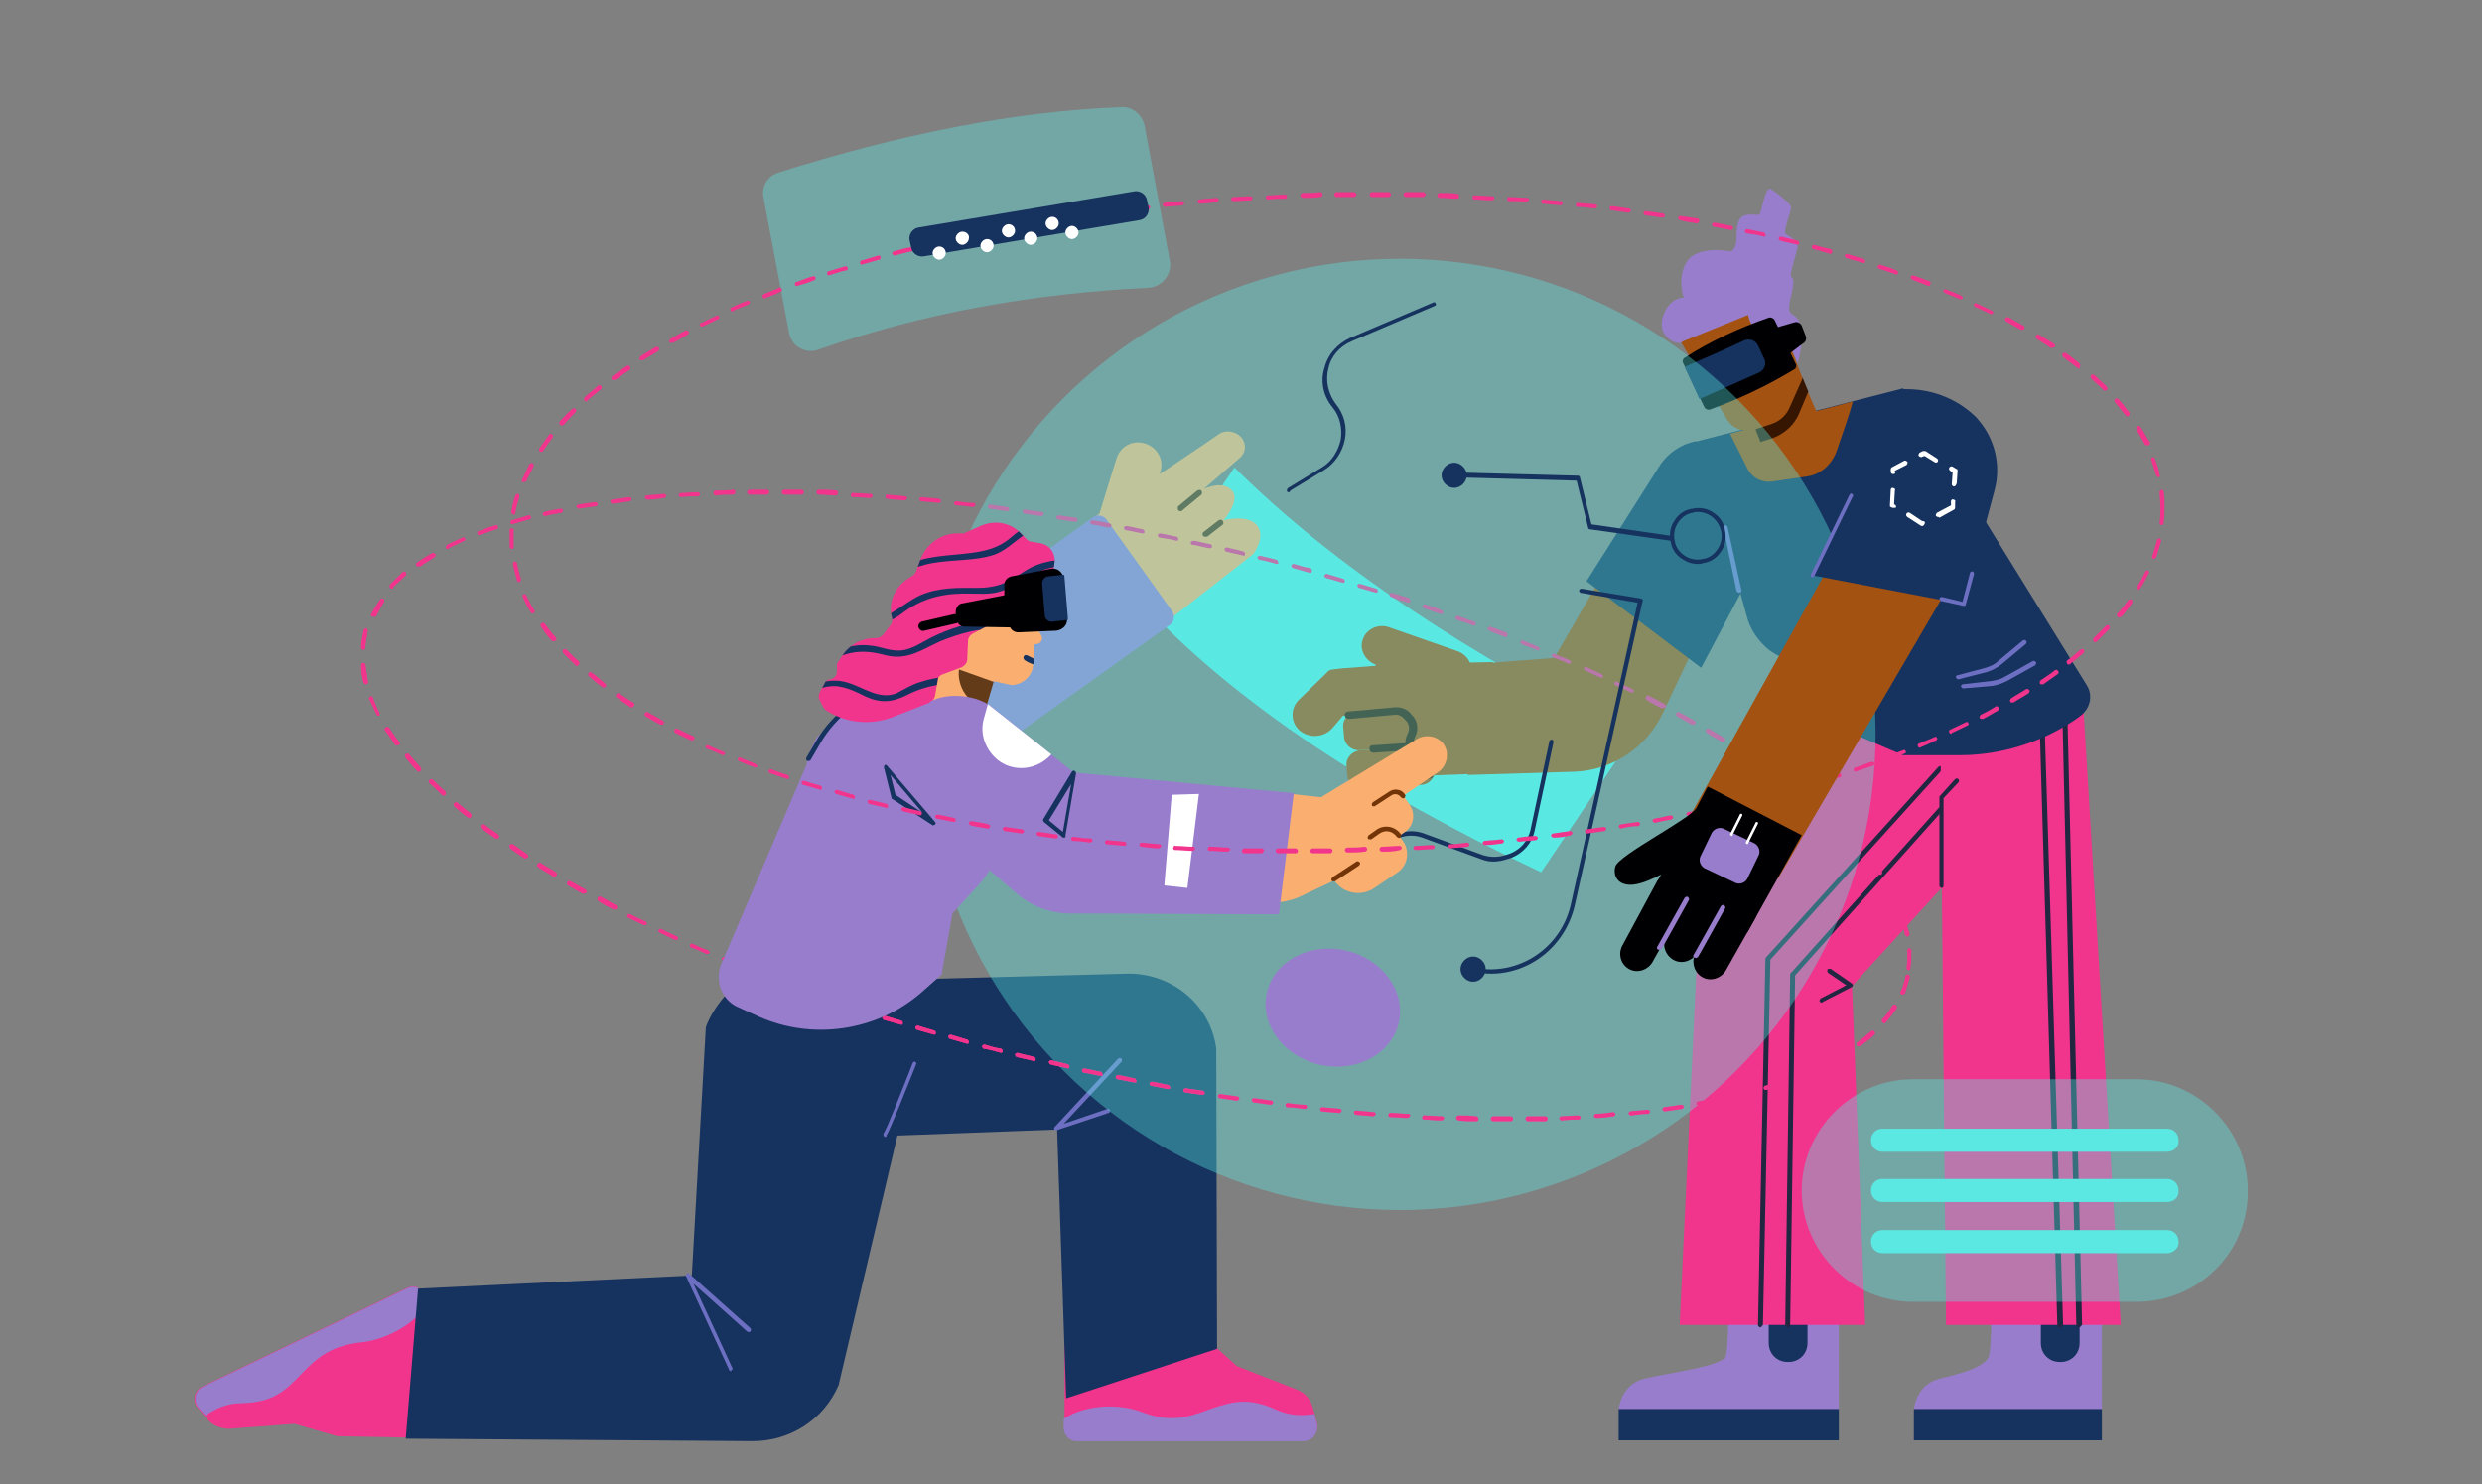 <?xml version="1.0" encoding="utf-8"?>
<!-- Generator: Adobe Illustrator 26.5.0, SVG Export Plug-In . SVG Version: 6.00 Build 0)  -->
<svg version="1.1" id="Capa_1" xmlns="http://www.w3.org/2000/svg" xmlns:xlink="http://www.w3.org/1999/xlink" x="0px" y="0px"
	 viewBox="0 0 301 180" style="enable-background:new 0 0 301 180;" xml:space="preserve">
<rect x="0" y="0" width="301" height="180" fill="#808080" stroke="none"/>
<style type="text/css">
	.st0{opacity:0.37;fill:#5BE8E3;}
	.st1{fill:#5BE8E3;}
	.st2{fill:#FAAF70;}
	.st3{fill:#633B19;}
	.st4{fill:#997DCD;}
	.st5{fill:#F1348C;}
	.st6{fill:#16325E;}
	.st7{fill:#6D6FC2;}
	.st8{fill:#A35211;}
	.st9{fill:#361601;}
	.st10{fill:#212641;}
	.st11{fill:#000003;}
	.st12{clip-path:url(#SVGID_00000090983559095104621990000001674890128293410749_);}
	.st13{fill:#733508;}
	.st14{fill:#FFFFFF;}
</style>
<g>
	<g>
		<g>
			<path class="st0" d="M139.3,34.9c-14.1,0.7-27.5,3.1-40,7.5C97.7,43,96,42,95.7,40.4l-3.1-16.4c-0.3-1.4,0.5-2.7,1.9-3.1
				c14.3-4.5,28.2-7.4,41.5-7.9c1.3-0.1,2.5,0.9,2.8,2.2l3.1,16.6C142.1,33.3,140.9,34.8,139.3,34.9z"/>
			<g>
				<path class="st1" d="M186.9,105.8c-20.7-9.8-37.2-20.6-48.3-32.6l11.1-16.5c12.1,12,28.5,22.8,48.3,32.6L186.9,105.8z"/>
				<g>
					<path class="st2" d="M135.1,65.9L135.1,65.9c-1.5-0.5-2.3-2-1.8-3.5l2.1-6.8c0.5-1.5,2-2.3,3.5-1.8h0c1.5,0.5,2.3,2,1.8,3.5
						l-2.1,6.8C138.1,65.5,136.5,66.3,135.1,65.9z"/>
					<g>
						<g>
							<path class="st2" d="M132.1,63.2c0.2-0.3,7.3-4.9,9.9-6.6c0.4-0.3,3.9-2.6,5.9-4c0.8-0.5,1.9-0.3,2.6,0.4l0,0
								c0.7,0.8,0.6,1.9-0.1,2.5l-4.4,3.8c0,0,2.3-1.1,3.4,0.2c1.1,1.2-1,3.6-1,3.6s3-0.8,4.1,0.7c1,1.4-0.5,3.4-0.5,3.4l-10,7.8
								l-10.9-3.8L132.1,63.2z"/>
						</g>
						<g>
							<path class="st3" d="M146.2,65.1c-0.1,0-0.2,0-0.3-0.1c-0.1-0.2-0.1-0.4,0.1-0.5l1.8-1.4c0.2-0.1,0.4-0.1,0.5,0.1
								c0.1,0.2,0.1,0.4-0.1,0.5l-1.8,1.4C146.4,65.1,146.3,65.1,146.2,65.1z"/>
						</g>
						<g>
							<path class="st3" d="M143.2,62c-0.1,0-0.2,0-0.3-0.1c-0.1-0.2-0.1-0.4,0-0.5l2.3-1.9c0.2-0.1,0.4-0.1,0.5,0
								c0.1,0.2,0.1,0.4,0,0.5l-2.3,1.9C143.4,62,143.3,62,143.2,62z"/>
						</g>
					</g>
					<path class="st4" d="M109.7,98.8l-5.1-7.2c-2.3-3.2-1.6-7.7,1.7-10l26.3-18.9c0.5-0.3,1.1-0.2,1.5,0.2l8.1,11.3
						c0.3,0.5,0.2,1.1-0.2,1.5L109.7,98.8z"/>
				</g>
				<g>
					<g>
						<g>
							<path class="st5" d="M129.1,162.6v10.6c0,0.8,0.6,1.5,1.4,1.5h27.6c1.1,0,1.9-1.1,1.6-2.2l-0.5-1.8c-0.3-1-0.9-1.7-1.8-2.1
								l-7.4-2.9l-4-3.6l-6.6-1.7L129.1,162.6z"/>
						</g>
						<path class="st4" d="M130.5,174.8h27.6c1.1,0,1.9-1.1,1.6-2.2l-0.3-1.1c-1.2,0.2-2.8,0.3-4.6-0.5c-3.5-1.6-5.4-1-8.3,0
							c-2.9,1.1-4.9,1.5-8.2,0.2c-2.8-1-6.8-0.8-9.3,0.9v1.2C129.1,174.1,129.7,174.8,130.5,174.8z"/>
					</g>
					<path class="st6" d="M93.1,128.2l0.2,0.4c0.9,2.3,0.7,8.9,3.1,9.6l31.8-1.2l1.1,32.6l18.3-6l-0.1-36c0-0.1,0-0.3,0-0.4
						c-0.7-5.4-5.5-9.3-11-9.1L99,119.1L93.1,128.2z"/>
					<g>
						<path class="st7" d="M128.1,137.1c-0.1,0-0.2,0-0.2-0.1c-0.1-0.1-0.1-0.2,0-0.3l7.7-8.3c0.1-0.1,0.3-0.1,0.4,0
							c0.1,0.1,0.1,0.3,0,0.4l-7,7.5l5.3-1.8c0.1,0,0.3,0,0.3,0.2c0,0.1,0,0.3-0.2,0.3L128.1,137.1
							C128.2,137.1,128.2,137.1,128.1,137.1z"/>
					</g>
				</g>
				<g>
					<g>
						<g>
							<polygon class="st8" points="181,80.3 166.8,80.6 169.6,94.2 183.3,93.7 							"/>
						</g>
					</g>
					<g>
						<g>
							<path class="st8" d="M173.6,88.6l-0.1-1.2c-0.1-1-1-1.7-2-1.6l-6.9,0.5c-1,0.1-1.8,0.9-1.7,1.9l0.1,1.2c0.1,1,1,1.7,2,1.6
								l6.9-0.5C172.9,90.5,173.7,89.6,173.6,88.6z"/>
						</g>
					</g>
					<g>
						<g>
							<path class="st8" d="M171.3,84.2l-0.2-1.8c-0.1-1.1-1.1-1.9-2.2-1.8l-6.5,0.5c-1.1,0.1-2,1-1.9,2.1l0.2,1.8
								c0.1,1.1,1.1,1.9,2.2,1.8l6.5-0.5C170.6,86.2,171.4,85.3,171.3,84.2z"/>
						</g>
					</g>
					<g>
						<g>
							<path class="st8" d="M174,93.3l-0.1-1.2c-0.1-1-1-1.7-2-1.6L165,91c-1,0.1-1.8,0.9-1.7,1.9l0.1,1.2c0.1,1,1,1.7,2,1.6
								l6.9-0.5C173.3,95.2,174.1,94.3,174,93.3z"/>
						</g>
					</g>
					<g>
						<g>
							<path class="st8" d="M163.6,81.1l-1.9,0.1c-0.3,0-0.6,0.1-0.8,0.4l-3.4,3.3c-1,1-1,2.6,0,3.6l0,0c1.2,1.1,3,1,4.1-0.2
								l2.2-2.6L163.6,81.1z"/>
						</g>
					</g>
					<g>
						<g>
							<path class="st9" d="M173.8,94.2c0-0.1,0-0.1,0-0.2l-0.1-0.6c-0.1-0.6-0.4-1.2-0.9-1.6l-0.8-0.6c-0.5-0.4-0.7-1.2-0.4-1.8
								c0.4-0.8,0.4-1.7-0.2-2.5l-0.2-0.2c-0.5-0.7-1.3-1-2.2-0.9l-5.5,0.5c-0.3,0-0.5,0.3-0.4,0.5c0,0.3,0.3,0.4,0.5,0.4l5.5-0.5
								c0.5-0.1,1,0.2,1.3,0.6l0.2,0.2c0.3,0.4,0.4,1,0.1,1.5c-0.5,1-0.3,2.2,0.6,2.9l0.8,0.6c0.3,0.2,0.5,0.6,0.5,1l0.1,0.6
								c0,0.3,0.3,0.4,0.5,0.4C173.6,94.4,173.8,94.3,173.8,94.2z"/>
						</g>
					</g>
					<g>
						<g>
							<path class="st9" d="M171.4,90.7c0-0.1,0-0.1,0-0.2c0-0.3-0.3-0.4-0.5-0.4l-4.4,0.3c-0.3,0-0.5,0.2-0.4,0.5
								c0,0.3,0.3,0.4,0.5,0.4L171,91C171.2,90.9,171.4,90.8,171.4,90.7z"/>
						</g>
					</g>
					<g>
						<g>
							<path class="st8" d="M178.3,82.1L178.3,82.1c0.5-1.2-0.2-2.6-1.5-3.1l-8.3-2.9c-1.3-0.5-2.8,0.2-3.2,1.4l0,0
								c-0.5,1.2,0.2,2.6,1.5,3.1l8.3,2.9C176.3,83.9,177.8,83.3,178.3,82.1z"/>
						</g>
					</g>
				</g>
				<g>
					<g>
						<path class="st4" d="M223,159.4v11.6h-26.7c0,0,0.2-3.1,3.2-3.8c3-0.7,9.4-1.5,9.8-2.7c0.3-1.2,0.3-5.1,0.3-5.1H223z"/>
						<path class="st6" d="M214.5,158.5v4.4c0,1.3,1,2.3,2.3,2.3h0.1c1.3,0,2.3-1,2.3-2.3v-4.1L214.5,158.5z"/>
						<rect x="196.3" y="170.9" class="st6" width="26.7" height="3.8"/>
					</g>
					<path class="st5" d="M226.2,160.7h-22.5l2-42.4c0.2-3.5,1.3-6.8,3.3-9.6l17.3-25l19.1,13.1l-20.8,22.8L226.2,160.7z"/>
					<g>
						<path class="st10" d="M220.9,121.6c-0.1,0-0.2-0.1-0.2-0.1c-0.1-0.1,0-0.3,0.1-0.4l3.1-1.6l-2.2-1.5c-0.1-0.1-0.1-0.2-0.1-0.4
							c0.1-0.1,0.2-0.1,0.4-0.1l2.6,1.8c0.1,0.1,0.1,0.1,0.1,0.2c0,0.1-0.1,0.2-0.1,0.2l-3.5,1.8C221,121.6,221,121.6,220.9,121.6z"
							/>
					</g>
					<g>
						<path class="st10" d="M216.8,161C216.8,161,216.8,161,216.8,161c-0.1,0-0.3-0.1-0.3-0.3l0.6-42.5c0-0.1,0-0.1,0.1-0.2l18-20.1
							c0.1-0.1,0.3-0.1,0.4,0c0.1,0.1,0.1,0.3,0,0.4l-17.9,20l-0.6,42.4C217.1,160.8,217,161,216.8,161z"/>
					</g>
					<g>
						<path class="st10" d="M213.5,161C213.5,161,213.5,161,213.5,161c-0.1,0-0.3-0.1-0.3-0.3l0.9-44.4c0-0.1,0-0.1,0.1-0.2
							L235.1,93c0.1-0.1,0.3-0.1,0.4,0c0.1,0.1,0.1,0.3,0,0.4l-20.8,23l-0.9,44.3C213.7,160.8,213.6,161,213.5,161z"/>
					</g>
				</g>
				<g>
					<g>
						<path class="st4" d="M254.9,159.4v11.6h-22.8c0,0,0.2-3.1,3.2-3.8c3-0.7,5.5-1.5,5.9-2.7c0.3-1.2,0.3-5.1,0.3-5.1H254.9z"/>
						<path class="st6" d="M247.5,158.5v4.4c0,1.3,1,2.3,2.3,2.3h0.1c1.3,0,2.3-1,2.3-2.3v-4.1L247.5,158.5z"/>
						<rect x="232.1" y="170.9" class="st6" width="22.8" height="3.8"/>
					</g>
					<polygon class="st5" points="252.7,86.5 257.2,160.7 236,160.7 235.3,87 					"/>
					<g>
						<path class="st10" d="M249.8,161c-0.1,0-0.3-0.1-0.3-0.3L247.3,86c0-0.1,0.1-0.3,0.3-0.3c0.1,0,0.3,0.1,0.3,0.3l2.3,74.7
							C250.1,160.8,250,161,249.8,161C249.8,161,249.8,161,249.8,161z"/>
					</g>
					<g>
						<path class="st10" d="M252.1,161c-0.1,0-0.3-0.1-0.3-0.3L250.1,86c0-0.1,0.1-0.3,0.3-0.3c0.2,0,0.3,0.1,0.3,0.3l1.8,74.7
							C252.4,160.8,252.3,161,252.1,161C252.1,161,252.1,161,252.1,161z"/>
					</g>
				</g>
				<path class="st8" d="M205.9,77.5l-4.3,9.1c-2,4.1-6,6.8-10.6,7l-13,0.4l2.8-13.6l7.7-0.6l6.7-11.6L205.9,77.5z"/>
				<path class="st6" d="M206.3,81l-13.9-10.5l8.8-13.9c1-1.6,2.7-2.8,4.6-3.1l0,0l6.8,5.7l1.7,6.7L206.3,81z"/>
				<path class="st6" d="M223.1,88.3l7.7,3.3h6.9c4.9,0,9.7-1.5,13.8-4.2l0.7-0.5c1.3-0.9,1.7-2.6,0.8-3.9l-22.2-35.9l-24.9,6.4
					l6.1,21.8c0.5,1.4,1.4,2.6,2.5,3.5l0,0c2.1,1.6,4.9,2,7.3,1l1.4-0.5l1.2,3.4L223.1,88.3z"/>
				<g>
					<path class="st10" d="M235.5,107.7c-0.1,0-0.3-0.1-0.3-0.3V96.7c0-0.1,0-0.1,0.1-0.2l1.8-2c0.1-0.1,0.3-0.1,0.4,0
						c0.1,0.1,0.1,0.3,0,0.4l-1.8,1.9v10.6C235.7,107.6,235.6,107.7,235.5,107.7z"/>
				</g>
				<polygon class="st8" points="218.5,45.8 221,51.6 213.5,53.9 212.3,50.9 				"/>
				<path class="st8" d="M209.8,52.6l2.1,4.2c0.6,1.2,1.8,1.8,3.1,1.6l4.1-0.6c1.6-0.2,3-1.4,3.6-3c0.7-2,1.6-4.6,2-6.1L209.8,52.6z
					"/>
				<path class="st9" d="M219.3,47.5l-0.7-1.7l-6.2,5l1.1,2.8c0.4-0.1,0.9-0.3,1.3-0.4c1.5-0.5,2.8-1.6,3.4-3.1L219.3,47.5z"/>
				<path class="st8" d="M203.8,41.4l5.6,9.4c0.7,1.2,2.1,1.7,3.4,1.3l2.1-0.7c0.9-0.3,1.7-1,2.1-1.9l1.6-3.6l-3.7-9.6l-8.7,1.6
					L203.8,41.4z"/>
				<path class="st4" d="M204.1,41.4l-0.3,0.2c-0.8,0.1-2.9-0.9-2.1-3.3c0.8-2.3,2.5-2.2,2.5-2.2s-0.9-2.4,0.4-4.4
					c1.3-2,5.3-1.2,5.3-1.2s0.7-0.2,0.7-1.7c0-1.5,0.2-2.5,1.1-2.7c0.9-0.2,1.5,0.1,1.7-0.1c0.2-0.2,0.7-3.4,1.3-3.1
					c0.5,0.3,2.5,1.7,2.5,2.3c0,0.5-0.9,2.7-0.7,3.1c0.2,0.3,1.6,0.8,1.5,1.6c-0.1,0.8-1,3.3-0.8,3.6s0.4,0.3,0.2,1.5
					c-0.2,1.2-0.8,2.6-0.1,3.1c0.8,0.4,1.2,1.2,1.2,2.8s-0.5,3.1-0.5,3.1l-1.9-4.3c0,0-0.1,0.4-1.9,0.7c-1.8,0.2-2.2-2.2-2.2-2.2
					L204.1,41.4z"/>
				<g>
					<g>
						<path class="st11" d="M207.3,49.7c3.6-1.3,7-2.9,10.3-4.9c0.2-0.1,0.3-0.4,0.2-0.6l-2.6-5.4c-0.1-0.2-0.4-0.3-0.6-0.3
							c-3.8,1.3-7.2,2.9-10.3,4.9c-0.2,0.1-0.3,0.4-0.2,0.6l2.6,5.4C206.8,49.6,207,49.7,207.3,49.7z"/>
					</g>
					<path class="st6" d="M204.3,44.5l1.8,3.9l7.2-3.2c0.7-0.3,1-1.1,0.6-1.8l-0.7-1.5c-0.3-0.6-1-0.9-1.7-0.6
						C209.6,42.2,205.5,44,204.3,44.5z"/>
					<g>
						<path class="st11" d="M215.4,44.1l3.2-2.4c0.4-0.2,0.5-0.6,0.4-0.9l-0.5-1.3c-0.2-0.4-0.6-0.5-0.9-0.4l-3.8,1.1L215.4,44.1z"
							/>
					</g>
				</g>
				<g>
					<path class="st7" d="M237.5,82.4c-0.1,0-0.2-0.1-0.3-0.2c0-0.1,0-0.3,0.2-0.3l3.4-0.9c0.6-0.2,1.1-0.4,1.5-0.8l3-2.5
						c0.1-0.1,0.3-0.1,0.4,0c0.1,0.1,0.1,0.3,0,0.4l-3,2.5c-0.5,0.4-1.1,0.7-1.7,0.9L237.5,82.4C237.6,82.4,237.6,82.4,237.5,82.4z"
						/>
				</g>
				<g>
					<path class="st7" d="M238.1,83.5c-0.1,0-0.2-0.1-0.3-0.2c0-0.1,0.1-0.3,0.2-0.3l3.5-0.4c0.6-0.1,1.1-0.2,1.6-0.5l3.4-1.9
						c0.1-0.1,0.3,0,0.4,0.1c0.1,0.1,0,0.3-0.1,0.4l-3.4,1.9c-0.6,0.3-1.2,0.5-1.8,0.6L238.1,83.5C238.1,83.5,238.1,83.5,238.1,83.5
						z"/>
				</g>
				<g>
					<path class="st7" d="M210.9,71.9c-0.1,0-0.2-0.1-0.3-0.2L209,64c0-0.1,0.1-0.3,0.2-0.3c0.1,0,0.3,0.1,0.3,0.2l1.7,7.7
						C211.2,71.8,211.1,71.9,210.9,71.9C211,71.9,210.9,71.9,210.9,71.9z"/>
				</g>
				<g>
					<g>
						<path class="st5" d="M182.6,136c-0.5,0-1,0-1.5,0c-0.1,0-0.3-0.1-0.3-0.3c0-0.1,0.1-0.3,0.3-0.3c0,0,0,0,0,0
							c0.7,0,1.4,0,2.1,0c0,0,0,0,0,0c0.1,0,0.3,0.1,0.3,0.3c0,0.1-0.1,0.3-0.3,0.3C183,136,182.8,136,182.6,136z M185.3,136
							c-0.1,0-0.3-0.1-0.3-0.3c0-0.1,0.1-0.3,0.3-0.3c0.7,0,1.4,0,2.1,0c0.1,0,0.3,0.1,0.3,0.3c0,0.1-0.1,0.3-0.3,0.3
							C186.7,136,186,136,185.3,136C185.3,136,185.3,136,185.3,136z M179,136C179,136,179,136,179,136c-0.7,0-1.4,0-2.1-0.1
							c-0.1,0-0.3-0.1-0.3-0.3c0-0.1,0.1-0.3,0.3-0.3c0.7,0,1.4,0,2.1,0.1c0.1,0,0.3,0.1,0.3,0.3C179.3,135.9,179.2,136,179,136z
							 M189.4,135.9c-0.1,0-0.3-0.1-0.3-0.2c0-0.1,0.1-0.3,0.2-0.3c0.7,0,1.4-0.1,2.1-0.1c0.1,0,0.3,0.1,0.3,0.2
							c0,0.1-0.1,0.3-0.2,0.3C190.9,135.8,190.2,135.8,189.4,135.9C189.4,135.9,189.4,135.9,189.4,135.9z M174.8,135.9
							C174.8,135.9,174.8,135.9,174.8,135.9c-0.7,0-1.4-0.1-2.1-0.1c-0.1,0-0.3-0.1-0.2-0.3c0-0.1,0.1-0.3,0.3-0.2
							c0.7,0,1.4,0.1,2.1,0.1c0.1,0,0.3,0.1,0.2,0.3C175.1,135.7,175,135.9,174.8,135.9z M193.6,135.6c-0.1,0-0.3-0.1-0.3-0.2
							c0-0.1,0.1-0.3,0.2-0.3c0.7,0,1.4-0.1,2.1-0.2c0.1,0,0.3,0.1,0.3,0.2c0,0.1-0.1,0.3-0.2,0.3
							C195,135.5,194.3,135.6,193.6,135.6C193.6,135.6,193.6,135.6,193.6,135.6z M170.7,135.6C170.7,135.6,170.7,135.6,170.7,135.6
							c-0.7,0-1.4-0.1-2.1-0.1c-0.1,0-0.3-0.1-0.2-0.3c0-0.1,0.1-0.3,0.3-0.2c0.7,0,1.4,0.1,2.1,0.1c0.1,0,0.3,0.1,0.2,0.3
							C170.9,135.5,170.8,135.6,170.7,135.6z M166.5,135.4C166.5,135.4,166.5,135.3,166.5,135.4c-0.7-0.1-1.4-0.1-2.1-0.2
							c-0.1,0-0.2-0.1-0.2-0.3c0-0.1,0.1-0.2,0.3-0.2c0.7,0.1,1.4,0.1,2.1,0.2c0.1,0,0.3,0.1,0.2,0.3
							C166.8,135.2,166.7,135.4,166.5,135.4z M197.8,135.3c-0.1,0-0.2-0.1-0.3-0.2c0-0.1,0.1-0.3,0.2-0.3c0.7-0.1,1.4-0.1,2.1-0.2
							c0.1,0,0.3,0.1,0.3,0.2c0,0.1-0.1,0.3-0.2,0.3C199.2,135.1,198.5,135.2,197.8,135.3C197.8,135.3,197.8,135.3,197.8,135.3z
							 M162.4,135C162.4,135,162.4,135,162.4,135c-0.7-0.1-1.4-0.1-2.1-0.2c-0.1,0-0.2-0.1-0.2-0.3c0-0.1,0.1-0.2,0.3-0.2
							c0.7,0.1,1.4,0.1,2.1,0.2c0.1,0,0.2,0.1,0.2,0.3C162.6,134.9,162.5,135,162.4,135z M201.9,134.8c-0.1,0-0.2-0.1-0.3-0.2
							c0-0.1,0.1-0.3,0.2-0.3c0.7-0.1,1.4-0.2,2.1-0.3c0.1,0,0.3,0.1,0.3,0.2c0,0.1-0.1,0.3-0.2,0.3
							C203.3,134.6,202.6,134.7,201.9,134.8C201.9,134.8,201.9,134.8,201.9,134.8z M158.2,134.5
							C158.2,134.5,158.2,134.5,158.2,134.5c-0.7-0.1-1.4-0.2-2.1-0.2c-0.1,0-0.2-0.1-0.2-0.3c0-0.1,0.1-0.2,0.3-0.2
							c0.7,0.1,1.4,0.2,2.1,0.2c0.1,0,0.2,0.1,0.2,0.3C158.5,134.4,158.4,134.5,158.2,134.5z M206,134.1c-0.1,0-0.2-0.1-0.3-0.2
							c0-0.1,0.1-0.3,0.2-0.3c0.7-0.1,1.4-0.3,2-0.4c0.1,0,0.3,0.1,0.3,0.2c0,0.1-0.1,0.3-0.2,0.3C207.4,133.9,206.8,134,206,134.1
							C206.1,134.1,206,134.1,206,134.1z M154.1,134C154.1,134,154.1,134,154.1,134c-0.7-0.1-1.4-0.2-2.1-0.3
							c-0.1,0-0.2-0.2-0.2-0.3c0-0.1,0.2-0.2,0.3-0.2c0.7,0.1,1.4,0.2,2.1,0.3c0.1,0,0.2,0.1,0.2,0.3
							C154.3,133.9,154.2,134,154.1,134z M150,133.5C149.9,133.5,149.9,133.5,150,133.5c-0.7-0.1-1.4-0.2-2.1-0.3
							c-0.1,0-0.2-0.2-0.2-0.3c0-0.1,0.2-0.2,0.3-0.2c0.7,0.1,1.4,0.2,2.1,0.3c0.1,0,0.2,0.2,0.2,0.3
							C150.2,133.4,150.1,133.5,150,133.5z M210.1,133.3c-0.1,0-0.2-0.1-0.3-0.2c0-0.1,0.1-0.3,0.2-0.3c0.7-0.2,1.4-0.3,2-0.5
							c0.1,0,0.3,0,0.3,0.2c0,0.1,0,0.3-0.2,0.3C211.5,132.9,210.9,133.1,210.1,133.3C210.1,133.3,210.1,133.3,210.1,133.3z
							 M145.8,132.8C145.8,132.8,145.8,132.8,145.8,132.8c-0.7-0.1-1.4-0.2-2.1-0.3c-0.1,0-0.2-0.2-0.2-0.3c0-0.1,0.2-0.2,0.3-0.2
							c0.7,0.1,1.4,0.2,2.1,0.3c0.1,0,0.2,0.2,0.2,0.3C146.1,132.7,146,132.8,145.8,132.8z M214.1,132.2c-0.1,0-0.2-0.1-0.2-0.2
							c0-0.1,0-0.3,0.2-0.3c0.7-0.2,1.3-0.4,2-0.6c0.1,0,0.3,0,0.3,0.2c0,0.1,0,0.3-0.2,0.3C215.6,131.8,214.9,132,214.1,132.2
							C214.2,132.2,214.2,132.2,214.1,132.2z M141.7,132.1C141.7,132.1,141.7,132.1,141.7,132.1c-0.7-0.1-1.4-0.3-2.1-0.4
							c-0.1,0-0.2-0.2-0.2-0.3c0-0.1,0.2-0.2,0.3-0.2c0.7,0.1,1.4,0.3,2,0.4c0.1,0,0.2,0.2,0.2,0.3C142,132,141.8,132.1,141.7,132.1
							z M137.6,131.3C137.6,131.3,137.6,131.3,137.6,131.3c-0.7-0.1-1.4-0.3-2.1-0.4c-0.1,0-0.2-0.2-0.2-0.3c0-0.1,0.2-0.2,0.3-0.2
							c0.7,0.1,1.4,0.3,2,0.4c0.1,0,0.2,0.2,0.2,0.3C137.9,131.3,137.7,131.3,137.6,131.3z M218.1,130.8c-0.1,0-0.2-0.1-0.2-0.2
							c-0.1-0.1,0-0.3,0.1-0.3c0.7-0.3,1.3-0.5,1.9-0.8c0.1-0.1,0.3,0,0.3,0.1c0.1,0.1,0,0.3-0.1,0.3
							C219.5,130.3,218.8,130.6,218.1,130.8C218.1,130.8,218.1,130.8,218.1,130.8z M133.5,130.5
							C133.5,130.5,133.5,130.5,133.5,130.5c-0.7-0.1-1.4-0.3-2.1-0.4c-0.1,0-0.2-0.2-0.2-0.3c0-0.1,0.2-0.2,0.3-0.2
							c0.7,0.1,1.4,0.3,2,0.4c0.1,0,0.2,0.2,0.2,0.3C133.8,130.4,133.7,130.5,133.5,130.5z M129.5,129.6
							C129.5,129.6,129.4,129.6,129.5,129.6c-0.7-0.2-1.4-0.3-2.1-0.5c-0.1,0-0.2-0.2-0.2-0.3c0-0.1,0.2-0.2,0.3-0.2
							c0.7,0.2,1.4,0.3,2,0.5c0.1,0,0.2,0.2,0.2,0.3C129.7,129.5,129.6,129.6,129.5,129.6z M221.9,129.1c-0.1,0-0.2-0.1-0.2-0.1
							c-0.1-0.1,0-0.3,0.1-0.4c0.6-0.3,1.2-0.7,1.8-1c0.1-0.1,0.3,0,0.4,0.1c0.1,0.1,0,0.3-0.1,0.4c-0.6,0.4-1.2,0.7-1.8,1
							C221.9,129.1,221.9,129.1,221.9,129.1z M125.4,128.7C125.4,128.7,125.4,128.7,125.4,128.7c-0.7-0.2-1.4-0.3-2.1-0.5
							c-0.1,0-0.2-0.2-0.2-0.3c0-0.1,0.2-0.2,0.3-0.2c0.7,0.2,1.3,0.3,2,0.5c0.1,0,0.2,0.2,0.2,0.3
							C125.6,128.6,125.5,128.7,125.4,128.7z M121.4,127.7C121.3,127.7,121.3,127.7,121.4,127.7c-0.7-0.2-1.4-0.4-2.1-0.5
							c-0.1,0-0.2-0.2-0.2-0.3c0-0.1,0.2-0.2,0.3-0.2c0.7,0.2,1.3,0.4,2,0.5c0.1,0,0.2,0.2,0.2,0.3
							C121.6,127.6,121.5,127.7,121.4,127.7z M225.4,126.9c-0.1,0-0.2,0-0.2-0.1c-0.1-0.1-0.1-0.3,0.1-0.4c0.6-0.4,1.1-0.9,1.6-1.3
							c0.1-0.1,0.3-0.1,0.4,0c0.1,0.1,0.1,0.3,0,0.4c-0.5,0.5-1.1,0.9-1.6,1.3C225.5,126.9,225.5,126.9,225.4,126.9z M117.3,126.6
							C117.3,126.6,117.3,126.6,117.3,126.6c-0.7-0.2-1.4-0.4-2.1-0.6c-0.1,0-0.2-0.2-0.2-0.3c0-0.1,0.2-0.2,0.3-0.2
							c0.7,0.2,1.3,0.4,2,0.6c0.1,0,0.2,0.2,0.2,0.3C117.6,126.5,117.4,126.6,117.3,126.6z M113.3,125.5
							C113.3,125.5,113.3,125.5,113.3,125.5c-0.7-0.2-1.4-0.4-2.1-0.6c-0.1,0-0.2-0.2-0.2-0.3c0-0.1,0.2-0.2,0.3-0.2
							c0.7,0.2,1.3,0.4,2,0.6c0.1,0,0.2,0.2,0.2,0.3C113.5,125.4,113.4,125.5,113.3,125.5z M109.3,124.3
							C109.3,124.3,109.3,124.3,109.3,124.3c-0.7-0.2-1.4-0.4-2.1-0.6c-0.1,0-0.2-0.2-0.2-0.3c0-0.1,0.2-0.2,0.3-0.2
							c0.7,0.2,1.3,0.4,2,0.6c0.1,0,0.2,0.2,0.2,0.3C109.5,124.2,109.4,124.3,109.3,124.3z M228.5,124.1c-0.1,0-0.1,0-0.2-0.1
							c-0.1-0.1-0.1-0.3,0-0.4c0.5-0.5,0.9-1.1,1.2-1.6c0.1-0.1,0.2-0.2,0.4-0.1c0.1,0.1,0.2,0.2,0.1,0.4c-0.4,0.6-0.8,1.1-1.3,1.7
							C228.6,124.1,228.5,124.1,228.5,124.1z M105.3,123C105.3,123,105.3,123,105.3,123c-0.7-0.2-1.4-0.4-2.1-0.7
							c-0.1,0-0.2-0.2-0.2-0.3c0-0.1,0.2-0.2,0.3-0.2c0.7,0.2,1.3,0.4,2,0.7c0.1,0,0.2,0.2,0.2,0.3C105.6,122.9,105.5,123,105.3,123
							z M101.4,121.7C101.4,121.7,101.3,121.7,101.4,121.7c-0.7-0.2-1.4-0.5-2.1-0.7c-0.1,0-0.2-0.2-0.2-0.3c0-0.1,0.2-0.2,0.3-0.2
							c0.7,0.2,1.3,0.5,2,0.7c0.1,0,0.2,0.2,0.2,0.3C101.6,121.6,101.5,121.7,101.4,121.7z M230.7,120.6c0,0-0.1,0-0.1,0
							c-0.1-0.1-0.2-0.2-0.1-0.3c0.3-0.6,0.5-1.3,0.6-1.9c0-0.1,0.2-0.2,0.3-0.2c0.1,0,0.2,0.2,0.2,0.3c-0.2,0.7-0.4,1.4-0.6,2
							C230.9,120.6,230.8,120.6,230.7,120.6z M97.5,120.3C97.4,120.3,97.4,120.3,97.5,120.3c-0.7-0.3-1.4-0.5-2-0.7
							c-0.1-0.1-0.2-0.2-0.2-0.3c0.1-0.1,0.2-0.2,0.3-0.2c0.6,0.2,1.3,0.5,2,0.7c0.1,0,0.2,0.2,0.2,0.3
							C97.7,120.2,97.6,120.3,97.5,120.3z M93.5,118.8C93.5,118.8,93.5,118.8,93.5,118.8c-0.7-0.3-1.4-0.5-2-0.8
							c-0.1-0.1-0.2-0.2-0.1-0.3c0.1-0.1,0.2-0.2,0.3-0.1c0.6,0.3,1.3,0.5,1.9,0.8c0.1,0.1,0.2,0.2,0.1,0.3
							C93.8,118.8,93.7,118.8,93.5,118.8z M231.5,117.7C231.5,117.7,231.5,117.7,231.5,117.7c-0.2,0-0.3-0.2-0.3-0.3
							c0.1-0.5,0.1-1,0.1-1.6c0-0.2,0-0.3,0-0.5c0-0.1,0.1-0.3,0.2-0.3c0.1,0,0.3,0.1,0.3,0.2c0,0.2,0,0.3,0,0.5
							c0,0.5,0,1.1-0.1,1.6C231.7,117.6,231.6,117.7,231.5,117.7z M89.7,117.3C89.6,117.3,89.6,117.3,89.7,117.3
							c-0.7-0.3-1.4-0.5-2-0.8c-0.1-0.1-0.2-0.2-0.1-0.3c0.1-0.1,0.2-0.2,0.3-0.1c0.6,0.3,1.3,0.5,1.9,0.8c0.1,0.1,0.2,0.2,0.1,0.3
							C89.9,117.2,89.8,117.3,89.7,117.3z M85.8,115.7c0,0-0.1,0-0.1,0c-0.6-0.3-1.3-0.6-1.9-0.8c-0.1-0.1-0.2-0.2-0.1-0.3
							c0.1-0.1,0.2-0.2,0.3-0.1c0.6,0.3,1.3,0.6,1.9,0.8c0.1,0.1,0.2,0.2,0.1,0.3C86,115.6,85.9,115.7,85.8,115.7z M82,114
							c0,0-0.1,0-0.1,0c-0.6-0.3-1.3-0.6-1.9-0.9c-0.1-0.1-0.2-0.2-0.1-0.3c0.1-0.1,0.2-0.2,0.3-0.1c0.6,0.3,1.2,0.6,1.9,0.9
							c0.1,0.1,0.2,0.2,0.1,0.3C82.2,113.9,82.1,114,82,114z M231.3,113.6c-0.1,0-0.2-0.1-0.3-0.2c-0.1-0.6-0.3-1.3-0.5-2
							c0-0.1,0-0.3,0.2-0.3c0.1,0,0.3,0,0.3,0.2c0.2,0.7,0.4,1.4,0.6,2C231.6,113.4,231.5,113.6,231.3,113.6
							C231.4,113.6,231.3,113.6,231.3,113.6z M78.2,112.2c0,0-0.1,0-0.1,0c-0.6-0.3-1.3-0.6-1.9-0.9c-0.1-0.1-0.2-0.2-0.1-0.3
							c0.1-0.1,0.2-0.2,0.3-0.1c0.6,0.3,1.2,0.6,1.9,0.9c0.1,0.1,0.2,0.2,0.1,0.3C78.4,112.2,78.3,112.2,78.2,112.2z M74.5,110.3
							c0,0-0.1,0-0.1,0c-0.6-0.3-1.2-0.6-1.8-1c-0.1-0.1-0.2-0.2-0.1-0.4c0.1-0.1,0.2-0.2,0.4-0.1c0.6,0.3,1.2,0.7,1.8,1
							c0.1,0.1,0.2,0.2,0.1,0.4C74.7,110.3,74.6,110.3,74.5,110.3z M230,109.7c-0.1,0-0.2-0.1-0.2-0.1c-0.3-0.6-0.6-1.2-1-1.8
							c-0.1-0.1,0-0.3,0.1-0.4c0.1-0.1,0.3,0,0.4,0.1c0.4,0.6,0.7,1.2,1,1.9c0.1,0.1,0,0.3-0.1,0.3C230.1,109.7,230,109.7,230,109.7
							z M70.8,108.4c0,0-0.1,0-0.1,0c-0.6-0.3-1.2-0.7-1.8-1c-0.1-0.1-0.2-0.2-0.1-0.4c0.1-0.1,0.2-0.2,0.4-0.1
							c0.6,0.3,1.2,0.7,1.8,1c0.1,0.1,0.2,0.2,0.1,0.4C71,108.3,70.9,108.4,70.8,108.4z M67.2,106.3c0,0-0.1,0-0.1,0
							c-0.6-0.4-1.2-0.7-1.8-1.1c-0.1-0.1-0.2-0.2-0.1-0.4c0.1-0.1,0.2-0.2,0.4-0.1c0.6,0.4,1.2,0.7,1.8,1.1
							c0.1,0.1,0.2,0.2,0.1,0.4C67.4,106.2,67.3,106.3,67.2,106.3z M227.9,106.1c-0.1,0-0.2,0-0.2-0.1c-0.4-0.5-0.8-1.1-1.2-1.6
							c-0.1-0.1-0.1-0.3,0-0.4c0.1-0.1,0.3-0.1,0.4,0c0.5,0.6,0.9,1.1,1.3,1.7c0.1,0.1,0.1,0.3-0.1,0.4
							C228,106.1,227.9,106.1,227.9,106.1z M63.7,104.1c0,0-0.1,0-0.1,0c-0.6-0.4-1.2-0.8-1.7-1.2c-0.1-0.1-0.1-0.2-0.1-0.4
							c0.1-0.1,0.2-0.1,0.4-0.1c0.6,0.4,1.1,0.8,1.7,1.2c0.1,0.1,0.2,0.2,0.1,0.4C63.9,104,63.8,104.1,63.7,104.1z M225.2,102.8
							c-0.1,0-0.1,0-0.2-0.1c-0.4-0.5-0.9-1-1.4-1.5c-0.1-0.1-0.1-0.3,0-0.4c0.1-0.1,0.3-0.1,0.4,0c0.5,0.5,1,1,1.4,1.5
							c0.1,0.1,0.1,0.3,0,0.4C225.4,102.8,225.3,102.8,225.2,102.8z M60.3,101.7c-0.1,0-0.1,0-0.2,0c-0.6-0.4-1.1-0.8-1.7-1.2
							c-0.1-0.1-0.1-0.3-0.1-0.4c0.1-0.1,0.3-0.1,0.4-0.1c0.5,0.4,1.1,0.8,1.7,1.2c0.1,0.1,0.1,0.2,0.1,0.4
							C60.4,101.7,60.3,101.7,60.3,101.7z M222.3,99.9c-0.1,0-0.1,0-0.2-0.1c-0.5-0.5-1-0.9-1.5-1.4c-0.1-0.1-0.1-0.3,0-0.4
							c0.1-0.1,0.3-0.1,0.4,0c0.5,0.5,1.1,0.9,1.6,1.4c0.1,0.1,0.1,0.3,0,0.4C222.4,99.9,222.4,99.9,222.3,99.9z M56.9,99.2
							c-0.1,0-0.1,0-0.2-0.1c-0.6-0.4-1.1-0.9-1.6-1.3c-0.1-0.1-0.1-0.3,0-0.4c0.1-0.1,0.3-0.1,0.4,0c0.5,0.4,1.1,0.9,1.6,1.3
							c0.1,0.1,0.1,0.3,0,0.4C57.1,99.2,57,99.2,56.9,99.2z M219.2,97.1c-0.1,0-0.1,0-0.2-0.1c-0.5-0.4-1.1-0.9-1.6-1.3
							c-0.1-0.1-0.1-0.3,0-0.4c0.1-0.1,0.3-0.1,0.4,0c0.6,0.4,1.1,0.9,1.6,1.3c0.1,0.1,0.1,0.3,0,0.4
							C219.3,97.1,219.2,97.1,219.2,97.1z M53.8,96.5c-0.1,0-0.1,0-0.2-0.1c-0.5-0.5-1-1-1.5-1.4c-0.1-0.1-0.1-0.3,0-0.4
							c0.1-0.1,0.3-0.1,0.4,0c0.5,0.5,1,1,1.5,1.4c0.1,0.1,0.1,0.3,0,0.4C53.9,96.5,53.8,96.5,53.8,96.5z M215.9,94.6
							c-0.1,0-0.1,0-0.2,0c-0.5-0.4-1.1-0.8-1.7-1.2c-0.1-0.1-0.1-0.2-0.1-0.4c0.1-0.1,0.2-0.1,0.4-0.1c0.6,0.4,1.2,0.8,1.7,1.2
							c0.1,0.1,0.1,0.2,0.1,0.4C216,94.6,215.9,94.6,215.9,94.6z M50.8,93.6c-0.1,0-0.1,0-0.2-0.1c-0.5-0.5-1-1.1-1.4-1.6
							c-0.1-0.1-0.1-0.3,0-0.4c0.1-0.1,0.3-0.1,0.4,0c0.4,0.5,0.9,1,1.4,1.6c0.1,0.1,0.1,0.3,0,0.4C50.9,93.5,50.9,93.6,50.8,93.6z
							 M212.4,92.2c0,0-0.1,0-0.1,0c-0.6-0.4-1.2-0.8-1.7-1.1c-0.1-0.1-0.2-0.2-0.1-0.4c0.1-0.1,0.2-0.2,0.4-0.1
							c0.6,0.4,1.2,0.8,1.8,1.1c0.1,0.1,0.2,0.2,0.1,0.4C212.6,92.2,212.5,92.2,212.4,92.2z M48.1,90.4c-0.1,0-0.2,0-0.2-0.1
							c-0.4-0.6-0.8-1.2-1.2-1.7c-0.1-0.1,0-0.3,0.1-0.4c0.1-0.1,0.3,0,0.4,0.1c0.4,0.6,0.7,1.1,1.2,1.7c0.1,0.1,0.1,0.3-0.1,0.4
							C48.2,90.3,48.2,90.4,48.1,90.4z M208.9,90c0,0-0.1,0-0.1,0c-0.6-0.4-1.2-0.7-1.8-1.1c-0.1-0.1-0.2-0.2-0.1-0.4
							c0.1-0.1,0.2-0.2,0.4-0.1c0.6,0.4,1.2,0.7,1.8,1.1c0.1,0.1,0.2,0.2,0.1,0.4C209.1,90,209,90,208.9,90z M205.3,87.9
							c0,0-0.1,0-0.1,0c-0.6-0.3-1.2-0.7-1.8-1c-0.1-0.1-0.2-0.2-0.1-0.4c0.1-0.1,0.2-0.2,0.4-0.1c0.6,0.3,1.2,0.7,1.8,1
							c0.1,0.1,0.2,0.2,0.1,0.4C205.5,87.8,205.4,87.9,205.3,87.9z M45.9,86.8c-0.1,0-0.2-0.1-0.2-0.1c-0.3-0.6-0.6-1.3-0.9-1.9
							c-0.1-0.1,0-0.3,0.1-0.3c0.1-0.1,0.3,0,0.3,0.1c0.2,0.6,0.5,1.2,0.8,1.9c0.1,0.1,0,0.3-0.1,0.4C46,86.8,46,86.8,45.9,86.8z
							 M201.6,85.9c0,0-0.1,0-0.1,0c-0.6-0.3-1.2-0.6-1.8-1c-0.1-0.1-0.2-0.2-0.1-0.4c0.1-0.1,0.2-0.2,0.4-0.1
							c0.6,0.3,1.2,0.6,1.9,1c0.1,0.1,0.2,0.2,0.1,0.4C201.8,85.8,201.7,85.9,201.6,85.9z M197.9,84c0,0-0.1,0-0.1,0
							c-0.6-0.3-1.2-0.6-1.9-0.9c-0.1-0.1-0.2-0.2-0.1-0.3c0.1-0.1,0.2-0.2,0.3-0.1c0.6,0.3,1.3,0.6,1.9,0.9
							c0.1,0.1,0.2,0.2,0.1,0.3C198.1,84,198,84,197.9,84z M44.4,83c-0.1,0-0.2-0.1-0.3-0.2c-0.2-0.7-0.3-1.4-0.3-2.1
							c0-0.1,0.1-0.3,0.2-0.3c0.1,0,0.3,0.1,0.3,0.2c0.1,0.7,0.2,1.3,0.3,2C44.7,82.8,44.6,82.9,44.4,83C44.5,82.9,44.5,83,44.4,83z
							 M194.2,82.2c0,0-0.1,0-0.1,0c-0.6-0.3-1.3-0.6-1.9-0.9c-0.1-0.1-0.2-0.2-0.1-0.3c0.1-0.1,0.2-0.2,0.3-0.1
							c0.6,0.3,1.3,0.6,1.9,0.9c0.1,0.1,0.2,0.2,0.1,0.3C194.3,82.2,194.3,82.2,194.2,82.2z M190.3,80.5c0,0-0.1,0-0.1,0
							c-0.6-0.3-1.3-0.5-1.9-0.8c-0.1-0.1-0.2-0.2-0.1-0.3c0.1-0.1,0.2-0.2,0.3-0.1c0.6,0.3,1.3,0.5,1.9,0.8
							c0.1,0.1,0.2,0.2,0.1,0.3C190.5,80.5,190.4,80.5,190.3,80.5z M186.5,78.9C186.5,78.9,186.4,78.9,186.5,78.9
							c-0.7-0.3-1.4-0.5-2-0.8c-0.1-0.1-0.2-0.2-0.1-0.3c0.1-0.1,0.2-0.2,0.3-0.1c0.7,0.3,1.3,0.5,1.9,0.8c0.1,0.1,0.2,0.2,0.1,0.3
							C186.7,78.8,186.6,78.9,186.5,78.9z M44.1,78.8C44.1,78.8,44.1,78.8,44.1,78.8c-0.2,0-0.3-0.1-0.3-0.3c0-0.5,0.1-1,0.2-1.5
							c0-0.2,0.1-0.4,0.1-0.6c0-0.1,0.2-0.2,0.3-0.2c0.1,0,0.2,0.2,0.2,0.3c0,0.2-0.1,0.4-0.1,0.6c-0.1,0.5-0.2,1-0.2,1.5
							C44.3,78.7,44.2,78.8,44.1,78.8z M182.6,77.3C182.6,77.3,182.6,77.3,182.6,77.3c-0.7-0.3-1.4-0.5-2-0.8
							c-0.1-0.1-0.2-0.2-0.2-0.3c0.1-0.1,0.2-0.2,0.3-0.2c0.7,0.2,1.3,0.5,2,0.7c0.1,0.1,0.2,0.2,0.1,0.3
							C182.8,77.3,182.7,77.3,182.6,77.3z M178.7,75.9C178.7,75.9,178.7,75.9,178.7,75.9c-0.7-0.3-1.4-0.5-2-0.7
							c-0.1,0-0.2-0.2-0.2-0.3c0-0.1,0.2-0.2,0.3-0.2c0.7,0.2,1.3,0.5,2,0.7c0.1,0,0.2,0.2,0.2,0.3
							C178.9,75.8,178.8,75.9,178.7,75.9z M45.2,74.8c0,0-0.1,0-0.1,0c-0.1-0.1-0.2-0.2-0.1-0.3c0.3-0.6,0.7-1.2,1.1-1.8
							c0.1-0.1,0.2-0.1,0.4-0.1c0.1,0.1,0.1,0.2,0.1,0.4c-0.4,0.6-0.7,1.2-1,1.8C45.4,74.8,45.3,74.8,45.2,74.8z M174.8,74.5
							C174.8,74.5,174.7,74.5,174.8,74.5c-0.7-0.2-1.4-0.5-2.1-0.7c-0.1,0-0.2-0.2-0.2-0.3c0-0.1,0.2-0.2,0.3-0.2
							c0.7,0.2,1.3,0.4,2,0.7c0.1,0,0.2,0.2,0.2,0.3C175,74.4,174.9,74.5,174.8,74.5z M170.8,73.1C170.8,73.1,170.8,73.1,170.8,73.1
							c-0.7-0.2-1.4-0.4-2.1-0.7c-0.1,0-0.2-0.2-0.2-0.3c0-0.1,0.2-0.2,0.3-0.2c0.7,0.2,1.3,0.4,2,0.6c0.1,0,0.2,0.2,0.2,0.3
							C171.1,73.1,171,73.1,170.8,73.1z M166.9,71.9C166.8,71.9,166.8,71.9,166.9,71.9c-0.7-0.2-1.4-0.4-2.1-0.6
							c-0.1,0-0.2-0.2-0.2-0.3c0-0.1,0.2-0.2,0.3-0.2c0.7,0.2,1.3,0.4,2,0.6c0.1,0,0.2,0.2,0.2,0.3C167.1,71.8,167,71.9,166.9,71.9z
							 M47.5,71.4c-0.1,0-0.1,0-0.2-0.1c-0.1-0.1-0.1-0.3,0-0.4c0.5-0.5,1-1,1.5-1.5c0.1-0.1,0.3-0.1,0.4,0c0.1,0.1,0.1,0.3,0,0.4
							c-0.5,0.5-1,0.9-1.5,1.4C47.7,71.4,47.6,71.4,47.5,71.4z M162.9,70.7C162.9,70.7,162.8,70.7,162.9,70.7
							c-0.7-0.2-1.4-0.4-2.1-0.6c-0.1,0-0.2-0.2-0.2-0.3c0-0.1,0.2-0.2,0.3-0.2c0.7,0.2,1.3,0.4,2,0.6c0.1,0,0.2,0.2,0.2,0.3
							C163.1,70.6,163,70.7,162.9,70.7z M158.9,69.5C158.8,69.5,158.8,69.5,158.9,69.5c-0.7-0.2-1.4-0.4-2.1-0.6
							c-0.1,0-0.2-0.2-0.2-0.3c0-0.1,0.2-0.2,0.3-0.2c0.7,0.2,1.3,0.4,2,0.5c0.1,0,0.2,0.2,0.2,0.3C159.1,69.4,159,69.5,158.9,69.5z
							 M50.7,68.7c-0.1,0-0.2,0-0.2-0.1c-0.1-0.1-0.1-0.3,0.1-0.4c0.6-0.4,1.2-0.8,1.8-1.1c0.1-0.1,0.3,0,0.4,0.1
							c0.1,0.1,0,0.3-0.1,0.4c-0.6,0.4-1.2,0.7-1.7,1.1C50.8,68.7,50.8,68.7,50.7,68.7z M154.8,68.4
							C154.8,68.4,154.8,68.4,154.8,68.4c-0.7-0.2-1.4-0.4-2.1-0.5c-0.1,0-0.2-0.2-0.2-0.3c0-0.1,0.2-0.2,0.3-0.2
							c0.7,0.2,1.4,0.3,2,0.5c0.1,0,0.2,0.2,0.2,0.3C155.1,68.4,155,68.4,154.8,68.4z M150.8,67.4C150.8,67.4,150.8,67.4,150.8,67.4
							c-0.7-0.2-1.4-0.3-2.1-0.5c-0.1,0-0.2-0.2-0.2-0.3c0-0.1,0.2-0.2,0.3-0.2c0.7,0.2,1.4,0.3,2,0.5c0.1,0,0.2,0.2,0.2,0.3
							C151,67.4,150.9,67.4,150.8,67.4z M54.3,66.6c-0.1,0-0.2-0.1-0.2-0.1c-0.1-0.1,0-0.3,0.1-0.4c0.6-0.3,1.2-0.6,1.9-0.9
							c0.1-0.1,0.3,0,0.3,0.1c0.1,0.1,0,0.3-0.1,0.3c-0.6,0.3-1.3,0.6-1.9,0.9C54.4,66.6,54.3,66.6,54.3,66.6z M146.7,66.5
							C146.7,66.5,146.7,66.5,146.7,66.5c-0.7-0.1-1.3-0.3-1.9-0.4l-0.2,0c-0.1,0-0.2-0.2-0.2-0.3c0-0.1,0.2-0.2,0.3-0.2l0.2,0
							c0.6,0.1,1.2,0.3,1.9,0.4c0.1,0,0.2,0.2,0.2,0.3C147,66.4,146.9,66.5,146.7,66.5z M142.7,65.6
							C142.6,65.6,142.6,65.6,142.7,65.6c-0.7-0.2-1.4-0.3-2.1-0.4c-0.1,0-0.2-0.2-0.2-0.3c0-0.1,0.2-0.2,0.3-0.2
							c0.7,0.1,1.4,0.3,2,0.4c0.1,0,0.2,0.2,0.2,0.3C142.9,65.5,142.8,65.6,142.7,65.6z M58.1,64.9c-0.1,0-0.2-0.1-0.2-0.2
							c-0.1-0.1,0-0.3,0.2-0.3c0.6-0.2,1.3-0.5,2-0.7c0.1,0,0.3,0,0.3,0.2c0,0.1,0,0.3-0.2,0.3C59.5,64.4,58.8,64.7,58.1,64.9
							C58.2,64.9,58.1,64.9,58.1,64.9z M138.6,64.7C138.6,64.7,138.5,64.7,138.6,64.7c-0.7-0.1-1.4-0.3-2.1-0.4
							c-0.1,0-0.2-0.2-0.2-0.3c0-0.1,0.2-0.2,0.3-0.2c0.7,0.1,1.4,0.3,2,0.4c0.1,0,0.2,0.2,0.2,0.3
							C138.8,64.7,138.7,64.7,138.6,64.7z M134.5,64C134.5,64,134.5,64,134.5,64c-0.7-0.1-1.4-0.3-2.1-0.4c-0.1,0-0.2-0.2-0.2-0.3
							c0-0.1,0.2-0.2,0.3-0.2c0.7,0.1,1.4,0.2,2.1,0.4c0.1,0,0.2,0.2,0.2,0.3C134.7,63.9,134.6,64,134.5,64z M62.1,63.6
							c-0.1,0-0.2-0.1-0.2-0.2c0-0.1,0-0.3,0.2-0.3c0.7-0.2,1.3-0.4,2-0.6c0.1,0,0.3,0,0.3,0.2c0,0.1,0,0.3-0.2,0.3
							C63.5,63.2,62.8,63.4,62.1,63.6C62.1,63.6,62.1,63.6,62.1,63.6z M130.4,63.3C130.4,63.3,130.4,63.3,130.4,63.3
							c-0.7-0.1-1.4-0.2-2.1-0.3c-0.1,0-0.2-0.2-0.2-0.3c0-0.1,0.2-0.2,0.3-0.2c0.7,0.1,1.4,0.2,2.1,0.3c0.1,0,0.2,0.2,0.2,0.3
							C130.6,63.2,130.5,63.3,130.4,63.3z M126.3,62.6C126.2,62.6,126.2,62.6,126.3,62.6c-0.7-0.1-1.4-0.2-2.1-0.3
							c-0.1,0-0.2-0.2-0.2-0.3c0-0.1,0.2-0.2,0.3-0.2c0.7,0.1,1.4,0.2,2.1,0.3c0.1,0,0.2,0.2,0.2,0.3
							C126.5,62.5,126.4,62.6,126.3,62.6z M66.1,62.6c-0.1,0-0.2-0.1-0.3-0.2c0-0.1,0.1-0.3,0.2-0.3c0.7-0.2,1.4-0.3,2-0.4
							c0.1,0,0.3,0.1,0.3,0.2c0,0.1-0.1,0.3-0.2,0.3C67.5,62.3,66.8,62.4,66.1,62.6C66.1,62.6,66.1,62.6,66.1,62.6z M122.1,62
							C122.1,62,122.1,62,122.1,62c-0.7-0.1-1.4-0.2-2.1-0.3c-0.1,0-0.2-0.1-0.2-0.3c0-0.1,0.1-0.2,0.3-0.2c0.7,0.1,1.4,0.2,2.1,0.3
							c0.1,0,0.2,0.2,0.2,0.3C122.4,61.9,122.3,62,122.1,62z M70.2,61.7c-0.1,0-0.2-0.1-0.3-0.2c0-0.1,0.1-0.3,0.2-0.3
							c0.7-0.1,1.4-0.2,2.1-0.3c0.1,0,0.3,0.1,0.3,0.2c0,0.1-0.1,0.3-0.2,0.3C71.6,61.5,70.9,61.6,70.2,61.7
							C70.2,61.7,70.2,61.7,70.2,61.7z M118,61.5C118,61.5,118,61.5,118,61.5c-0.7-0.1-1.4-0.2-2.1-0.2c-0.1,0-0.2-0.1-0.2-0.3
							c0-0.1,0.1-0.2,0.3-0.2c0.7,0.1,1.4,0.2,2.1,0.2c0.1,0,0.2,0.1,0.2,0.3C118.2,61.4,118.1,61.5,118,61.5z M74.3,61.1
							c-0.1,0-0.2-0.1-0.3-0.2c0-0.1,0.1-0.3,0.2-0.3c0.7-0.1,1.4-0.2,2.1-0.3c0.1,0,0.3,0.1,0.3,0.2c0,0.1-0.1,0.3-0.2,0.3
							C75.7,60.9,75,61,74.3,61.1C74.3,61.1,74.3,61.1,74.3,61.1z M113.8,61C113.8,61,113.8,61,113.8,61c-0.7-0.1-1.4-0.1-2.1-0.2
							c-0.1,0-0.2-0.1-0.2-0.3c0-0.1,0.1-0.2,0.3-0.2c0.7,0.1,1.4,0.1,2.1,0.2c0.1,0,0.2,0.1,0.2,0.3C114.1,60.9,114,61,113.8,61z
							 M109.7,60.7C109.7,60.7,109.7,60.7,109.7,60.7c-0.7-0.1-1.4-0.1-2.1-0.2c-0.1,0-0.3-0.1-0.2-0.3c0-0.1,0.1-0.3,0.3-0.2
							c0.7,0.1,1.4,0.1,2.1,0.2c0.1,0,0.3,0.1,0.2,0.3C109.9,60.6,109.8,60.7,109.7,60.7z M78.5,60.6c-0.1,0-0.2-0.1-0.3-0.2
							c0-0.1,0.1-0.3,0.2-0.3c0.7-0.1,1.4-0.1,2.1-0.2c0.1,0,0.3,0.1,0.3,0.2c0,0.1-0.1,0.3-0.2,0.3C79.9,60.5,79.2,60.6,78.5,60.6
							C78.5,60.6,78.5,60.6,78.5,60.6z M105.5,60.4C105.5,60.4,105.5,60.4,105.5,60.4c-0.7,0-1.4-0.1-2.1-0.1
							c-0.1,0-0.3-0.1-0.2-0.3c0-0.1,0.1-0.3,0.3-0.2c0.7,0,1.4,0.1,2.1,0.1c0.1,0,0.3,0.1,0.2,0.3
							C105.8,60.3,105.7,60.4,105.5,60.4z M82.6,60.3c-0.1,0-0.3-0.1-0.3-0.2c0-0.1,0.1-0.3,0.2-0.3c0.7,0,1.4-0.1,2.1-0.1
							c0.1,0,0.3,0.1,0.3,0.2c0,0.1-0.1,0.3-0.2,0.3C84,60.2,83.3,60.2,82.6,60.3C82.6,60.3,82.6,60.3,82.6,60.3z M101.4,60.1
							C101.4,60.1,101.4,60.1,101.4,60.1c-0.7,0-1.4-0.1-2.1-0.1c-0.1,0-0.3-0.1-0.3-0.3c0-0.1,0.1-0.3,0.3-0.3c0.7,0,1.4,0,2.1,0.1
							c0.1,0,0.3,0.1,0.2,0.3C101.6,60,101.5,60.1,101.4,60.1z M86.8,60.1c-0.1,0-0.3-0.1-0.3-0.3c0-0.1,0.1-0.3,0.3-0.3
							c0.7,0,1.4,0,2.1-0.1c0.1,0,0.3,0.1,0.3,0.3c0,0.1-0.1,0.3-0.3,0.3C88.2,60,87.5,60,86.8,60.1C86.8,60.1,86.8,60.1,86.8,60.1z
							 M97.2,60C97.2,60,97.2,60,97.2,60c-0.7,0-1.4,0-2.1,0c-0.1,0-0.3-0.1-0.3-0.3c0-0.1,0.1-0.3,0.3-0.3c0,0,0,0,0,0
							c0.7,0,1.4,0,2.1,0c0.1,0,0.3,0.1,0.3,0.3C97.5,59.9,97.3,60,97.2,60z M90.9,60c-0.1,0-0.3-0.1-0.3-0.3c0-0.1,0.1-0.3,0.3-0.3
							c0.7,0,1.4,0,2.1,0c0.1,0,0.3,0.1,0.3,0.3c0,0.1-0.1,0.3-0.3,0.3C92.3,60,91.6,60,90.9,60C90.9,60,90.9,60,90.9,60z"/>
					</g>
					
						<ellipse transform="matrix(0.707 -0.707 0.707 0.707 -13.276 146.132)" class="st0" cx="169.8" cy="89.1" rx="57.7" ry="57.7"/>
					
						<ellipse transform="matrix(0.216 -0.977 0.977 0.216 7.265 253.591)" class="st4" cx="161.5" cy="122.3" rx="7.1" ry="8.2"/>
					<g>
						<path class="st6" d="M205.9,68.4c-0.7,0-1.3-0.2-1.9-0.6c-0.8-0.5-1.3-1.3-1.4-2.2c-0.2-0.9,0-1.8,0.5-2.5
							c0.5-0.8,1.3-1.3,2.2-1.4c0.9-0.2,1.8,0,2.5,0.5c0.8,0.5,1.3,1.3,1.4,2.2c0.2,0.9,0,1.8-0.5,2.5c-0.5,0.8-1.3,1.3-2.2,1.4
							C206.4,68.4,206.1,68.4,205.9,68.4z M205.9,62.1c-0.2,0-0.4,0-0.6,0.1c-0.8,0.1-1.4,0.6-1.8,1.2c-0.4,0.6-0.6,1.4-0.4,2.2
							c0.1,0.8,0.6,1.4,1.2,1.8c0.6,0.4,1.4,0.6,2.2,0.4c0.8-0.1,1.4-0.6,1.8-1.2c0.9-1.3,0.5-3.1-0.8-4
							C207.1,62.3,206.5,62.1,205.9,62.1z"/>
					</g>
					<path class="st6" d="M177.6,58.5c-0.5,0.7-1.4,0.9-2.1,0.4c-0.7-0.5-0.9-1.4-0.4-2.1c0.5-0.7,1.4-0.9,2.1-0.4
						C177.9,56.9,178.1,57.8,177.6,58.5z"/>
					<path class="st6" d="M169.3,103.4c-0.5,0.7-1.4,0.9-2.1,0.4c-0.7-0.5-0.9-1.4-0.4-2.1c0.5-0.7,1.4-0.9,2.1-0.4
						C169.6,101.8,169.8,102.7,169.3,103.4z"/>
					<path class="st6" d="M179.9,118.4c-0.5,0.7-1.4,0.9-2.1,0.4c-0.7-0.5-0.9-1.4-0.4-2.1c0.5-0.7,1.4-0.9,2.1-0.4
						C180.2,116.8,180.4,117.7,179.9,118.4z"/>
					<g>
						<path class="st6" d="M202.7,65.6C202.7,65.6,202.7,65.6,202.7,65.6l-9.9-1.4c-0.1,0-0.2-0.1-0.2-0.2l-1.4-5.7l-14.8-0.4
							c-0.1,0-0.3-0.1-0.3-0.3c0-0.1,0.1-0.3,0.3-0.3l15,0.4c0.1,0,0.2,0.1,0.2,0.2l1.4,5.7l9.7,1.4c0.1,0,0.2,0.2,0.2,0.3
							C203,65.5,202.8,65.6,202.7,65.6z"/>
					</g>
					<g>
						<path class="st6" d="M180.8,118.1c-0.6,0-1.3-0.1-2-0.2c-0.1,0-0.2-0.2-0.2-0.3c0-0.1,0.2-0.2,0.3-0.2
							c5.3,1,10.4-2.4,11.6-7.7l8.1-36.6l-6.9-1.2c-0.1,0-0.2-0.2-0.2-0.3c0-0.1,0.2-0.2,0.3-0.2l7.2,1.2c0.1,0,0.1,0.1,0.2,0.1
							c0,0.1,0.1,0.1,0,0.2l-8.2,36.8C189.9,114.7,185.6,118.1,180.8,118.1z"/>
					</g>
					<g>
						<path class="st6" d="M181.1,104.5c-0.5,0-1-0.1-1.5-0.3l-7.1-2.6c-1.4-0.5-3-0.2-4,0.8c-0.1,0.1-0.3,0.1-0.4,0
							c-0.1-0.1-0.1-0.3,0-0.4c1.2-1.1,3-1.5,4.6-0.9l7.1,2.6c0.9,0.3,1.9,0.3,2.8,0l0.6-0.2c1.2-0.5,2.1-1.5,2.4-2.8l2.3-10.8
							c0-0.1,0.2-0.2,0.3-0.2c0.1,0,0.2,0.2,0.2,0.3l-2.3,10.8c-0.3,1.4-1.3,2.6-2.7,3.2l-0.6,0.2
							C182.2,104.4,181.6,104.5,181.1,104.5z"/>
					</g>
					<g>
						<path class="st6" d="M156.3,59.7c-0.1,0-0.2,0-0.2-0.1c-0.1-0.1,0-0.3,0.1-0.4l4.1-2.5c1.2-0.7,2-2,2.3-3.4
							c0.2-1.4-0.1-2.8-1-3.9c-1.1-1.3-1.5-3.1-1-4.7c0.4-1.7,1.6-3,3.1-3.7l10.1-4.3c0.1-0.1,0.3,0,0.3,0.1c0.1,0.1,0,0.3-0.1,0.3
							l-10.1,4.3c-1.4,0.6-2.5,1.8-2.8,3.3c-0.4,1.5,0,3.1,0.9,4.3c1,1.2,1.4,2.8,1.1,4.3c-0.3,1.5-1.2,2.9-2.5,3.7l-4.1,2.5
							C156.4,59.7,156.4,59.7,156.3,59.7z"/>
					</g>
					<g>
						<path class="st5" d="M182.6,136c-0.5,0-1,0-1.5,0c-0.1,0-0.3-0.1-0.3-0.3c0-0.1,0.1-0.3,0.3-0.3c0,0,0,0,0,0
							c0.7,0,1.4,0,2.1,0c0,0,0,0,0,0c0.1,0,0.3,0.1,0.3,0.3c0,0.1-0.1,0.3-0.3,0.3C183,136,182.8,136,182.6,136z M185.3,136
							c-0.1,0-0.3-0.1-0.3-0.3c0-0.1,0.1-0.3,0.3-0.3c0.7,0,1.4,0,2.1,0c0,0,0,0,0,0c0.1,0,0.3,0.1,0.3,0.3c0,0.1-0.1,0.3-0.3,0.3
							C186.7,136,186,136,185.3,136C185.3,136,185.3,136,185.3,136z M179,136C179,136,179,136,179,136c-0.7,0-1.4,0-2.1-0.1
							c-0.1,0-0.3-0.1-0.3-0.3c0-0.1,0.1-0.3,0.3-0.3c0,0,0,0,0,0c0.7,0,1.4,0,2.1,0.1c0.1,0,0.3,0.1,0.3,0.3
							C179.3,135.9,179.2,136,179,136z M189.4,135.9c-0.1,0-0.3-0.1-0.3-0.2c0-0.1,0.1-0.3,0.2-0.3c0.7,0,1.4-0.1,2.1-0.1
							c0.1,0,0.3,0.1,0.3,0.2c0,0.1-0.1,0.3-0.2,0.3C190.9,135.8,190.2,135.8,189.4,135.9C189.4,135.9,189.4,135.9,189.4,135.9z
							 M174.8,135.9C174.8,135.9,174.8,135.9,174.8,135.9c-0.7,0-1.4-0.1-2.1-0.1c-0.1,0-0.3-0.1-0.2-0.3c0-0.1,0.1-0.3,0.3-0.2
							c0.7,0,1.4,0.1,2.1,0.1c0.1,0,0.3,0.1,0.2,0.3C175.1,135.7,175,135.9,174.8,135.9z M193.6,135.6c-0.1,0-0.3-0.1-0.3-0.2
							c0-0.1,0.1-0.3,0.2-0.3c0.7,0,1.4-0.1,2.1-0.2c0.1,0,0.3,0.1,0.3,0.2c0,0.1-0.1,0.3-0.2,0.3
							C195,135.5,194.3,135.6,193.6,135.6C193.6,135.6,193.6,135.6,193.6,135.6z M170.7,135.6C170.7,135.6,170.7,135.6,170.7,135.6
							c-0.7,0-1.4-0.1-2.1-0.1c-0.1,0-0.3-0.1-0.2-0.3c0-0.1,0.1-0.3,0.3-0.2c0.7,0,1.4,0.1,2.1,0.1c0.1,0,0.3,0.1,0.2,0.3
							C170.9,135.5,170.8,135.6,170.7,135.6z M166.5,135.4C166.5,135.4,166.5,135.3,166.5,135.4c-0.7-0.1-1.4-0.1-2.1-0.2
							c-0.1,0-0.2-0.1-0.2-0.3c0-0.1,0.1-0.2,0.3-0.2c0.7,0.1,1.4,0.1,2.1,0.2c0.1,0,0.3,0.1,0.2,0.3
							C166.8,135.2,166.7,135.4,166.5,135.4z M197.8,135.3c-0.1,0-0.2-0.1-0.3-0.2c0-0.1,0.1-0.3,0.2-0.3c0.7-0.1,1.4-0.1,2.1-0.2
							c0.1,0,0.3,0.1,0.3,0.2c0,0.1-0.1,0.3-0.2,0.3C199.2,135.1,198.5,135.2,197.8,135.3C197.8,135.3,197.8,135.3,197.8,135.3z
							 M162.4,135C162.4,135,162.4,135,162.4,135c-0.7-0.1-1.4-0.1-2.1-0.2c-0.1,0-0.2-0.1-0.2-0.3c0-0.1,0.1-0.2,0.3-0.2
							c0.7,0.1,1.4,0.1,2.1,0.2c0.1,0,0.2,0.1,0.2,0.3C162.6,134.9,162.5,135,162.4,135z M201.9,134.8c-0.1,0-0.2-0.1-0.3-0.2
							c0-0.1,0.1-0.3,0.2-0.3c0.7-0.1,1.4-0.2,2.1-0.3c0.1,0,0.3,0.1,0.3,0.2c0,0.1-0.1,0.3-0.2,0.3
							C203.3,134.6,202.6,134.7,201.9,134.8C201.9,134.8,201.9,134.8,201.9,134.8z M158.2,134.5
							C158.2,134.5,158.2,134.5,158.2,134.5c-0.7-0.1-1.4-0.2-2.1-0.2c-0.1,0-0.2-0.1-0.2-0.3c0-0.1,0.1-0.2,0.3-0.2
							c0.7,0.1,1.4,0.2,2.1,0.2c0.1,0,0.2,0.1,0.2,0.3C158.5,134.4,158.4,134.5,158.2,134.5z M206,134.1c-0.1,0-0.2-0.1-0.3-0.2
							c0-0.1,0.1-0.3,0.2-0.3c0.7-0.1,1.4-0.3,2-0.4c0.1,0,0.3,0.1,0.3,0.2c0,0.1-0.1,0.3-0.2,0.3C207.4,133.9,206.8,134,206,134.1
							C206.1,134.1,206,134.1,206,134.1z M154.1,134C154.1,134,154.1,134,154.1,134c-0.7-0.1-1.4-0.2-2.1-0.3
							c-0.1,0-0.2-0.2-0.2-0.3c0-0.1,0.2-0.2,0.3-0.2c0.7,0.1,1.4,0.2,2.1,0.3c0.1,0,0.2,0.1,0.2,0.3
							C154.3,133.9,154.2,134,154.1,134z M150,133.5C149.9,133.5,149.9,133.5,150,133.5c-0.7-0.1-1.4-0.2-2.1-0.3
							c-0.1,0-0.2-0.2-0.2-0.3c0-0.1,0.2-0.2,0.3-0.2c0.7,0.1,1.4,0.2,2.1,0.3c0.1,0,0.2,0.2,0.2,0.3
							C150.2,133.4,150.1,133.5,150,133.5z M210.1,133.3c-0.1,0-0.2-0.1-0.3-0.2c0-0.1,0.1-0.3,0.2-0.3c0.7-0.2,1.4-0.3,2-0.5
							c0.1,0,0.3,0,0.3,0.2c0,0.1,0,0.3-0.2,0.3C211.5,132.9,210.9,133.1,210.1,133.3C210.1,133.3,210.1,133.3,210.1,133.3z
							 M145.8,132.8C145.8,132.8,145.8,132.8,145.8,132.8c-0.7-0.1-1.4-0.2-2.1-0.3c-0.1,0-0.2-0.2-0.2-0.3c0-0.1,0.2-0.2,0.3-0.2
							c0.7,0.1,1.4,0.2,2.1,0.3c0.1,0,0.2,0.2,0.2,0.3C146.1,132.7,146,132.8,145.8,132.8z M214.1,132.2c-0.1,0-0.2-0.1-0.2-0.2
							c0-0.1,0-0.3,0.2-0.3c0.7-0.2,1.3-0.4,2-0.6c0.1,0,0.3,0,0.3,0.2c0,0.1,0,0.3-0.2,0.3C215.6,131.8,214.9,132,214.1,132.2
							C214.2,132.2,214.2,132.2,214.1,132.2z M141.7,132.1C141.7,132.1,141.7,132.1,141.7,132.1c-0.7-0.1-1.4-0.3-2.1-0.4
							c-0.1,0-0.2-0.2-0.2-0.3c0-0.1,0.2-0.2,0.3-0.2c0.7,0.1,1.4,0.3,2,0.4c0.1,0,0.2,0.2,0.2,0.3C142,132,141.8,132.1,141.7,132.1
							z M137.6,131.3C137.6,131.3,137.6,131.3,137.6,131.3c-0.7-0.1-1.4-0.3-2.1-0.4c-0.1,0-0.2-0.2-0.2-0.3c0-0.1,0.2-0.2,0.3-0.2
							c0.7,0.1,1.4,0.3,2,0.4c0.1,0,0.2,0.2,0.2,0.3C137.9,131.3,137.7,131.3,137.6,131.3z M218.1,130.8c-0.1,0-0.2-0.1-0.2-0.2
							c-0.1-0.1,0-0.3,0.1-0.3c0.7-0.3,1.3-0.5,1.9-0.8c0.1-0.1,0.3,0,0.3,0.1c0.1,0.1,0,0.3-0.1,0.3
							C219.5,130.3,218.8,130.6,218.1,130.8C218.1,130.8,218.1,130.8,218.1,130.8z M133.5,130.5
							C133.5,130.5,133.5,130.5,133.5,130.5c-0.7-0.1-1.4-0.3-2.1-0.4c-0.1,0-0.2-0.2-0.2-0.3c0-0.1,0.2-0.2,0.3-0.2
							c0.7,0.1,1.4,0.3,2,0.4c0.1,0,0.2,0.2,0.2,0.3C133.8,130.4,133.7,130.5,133.5,130.5z M129.5,129.6
							C129.5,129.6,129.4,129.6,129.5,129.6c-0.7-0.2-1.4-0.3-2.1-0.5c-0.1,0-0.2-0.2-0.2-0.3c0-0.1,0.2-0.2,0.3-0.2
							c0.7,0.2,1.4,0.3,2,0.5c0.1,0,0.2,0.2,0.2,0.3C129.7,129.5,129.6,129.6,129.5,129.6z M221.9,129.1c-0.1,0-0.2-0.1-0.2-0.1
							c-0.1-0.1,0-0.3,0.1-0.4c0.6-0.3,1.2-0.7,1.8-1c0.1-0.1,0.3,0,0.4,0.1c0.1,0.1,0,0.3-0.1,0.4c-0.6,0.4-1.2,0.7-1.8,1
							C221.9,129.1,221.9,129.1,221.9,129.1z M125.4,128.7C125.4,128.7,125.4,128.7,125.4,128.7c-0.7-0.2-1.4-0.3-2.1-0.5
							c-0.1,0-0.2-0.2-0.2-0.3c0-0.1,0.2-0.2,0.3-0.2c0.7,0.2,1.3,0.3,2,0.5c0.1,0,0.2,0.2,0.2,0.3
							C125.6,128.6,125.5,128.7,125.4,128.7z M121.4,127.7C121.3,127.7,121.3,127.7,121.4,127.7c-0.7-0.2-1.4-0.4-2.1-0.5
							c-0.1,0-0.2-0.2-0.2-0.3c0-0.1,0.2-0.2,0.3-0.2c0.7,0.2,1.3,0.4,2,0.5c0.1,0,0.2,0.2,0.2,0.3
							C121.6,127.6,121.5,127.7,121.4,127.7z M225.4,126.9c-0.1,0-0.2,0-0.2-0.1c-0.1-0.1-0.1-0.3,0.1-0.4c0.6-0.4,1.1-0.9,1.6-1.3
							c0.1-0.1,0.3-0.1,0.4,0c0.1,0.1,0.1,0.3,0,0.4c-0.5,0.5-1.1,0.9-1.6,1.3C225.5,126.9,225.5,126.9,225.4,126.9z M117.3,126.6
							C117.3,126.6,117.3,126.6,117.3,126.6c-0.7-0.2-1.4-0.4-2.1-0.6c-0.1,0-0.2-0.2-0.2-0.3c0-0.1,0.2-0.2,0.3-0.2
							c0.7,0.2,1.3,0.4,2,0.6c0.1,0,0.2,0.2,0.2,0.3C117.6,126.5,117.4,126.6,117.3,126.6z M113.3,125.5
							C113.3,125.5,113.3,125.5,113.3,125.5c-0.7-0.2-1.4-0.4-2.1-0.6c-0.1,0-0.2-0.2-0.2-0.3c0-0.1,0.2-0.2,0.3-0.2
							c0.7,0.2,1.3,0.4,2,0.6c0.1,0,0.2,0.2,0.2,0.3C113.5,125.4,113.4,125.5,113.3,125.5z M109.3,124.3
							C109.3,124.3,109.3,124.3,109.3,124.3c-0.7-0.2-1.4-0.4-2.1-0.6c-0.1,0-0.2-0.2-0.2-0.3c0-0.1,0.2-0.2,0.3-0.2
							c0.7,0.2,1.3,0.4,2,0.6c0.1,0,0.2,0.2,0.2,0.3C109.5,124.2,109.4,124.3,109.3,124.3z M228.5,124.1c-0.1,0-0.1,0-0.2-0.1
							c-0.1-0.1-0.1-0.3,0-0.4c0.5-0.5,0.9-1.1,1.2-1.6c0.1-0.1,0.2-0.2,0.4-0.1c0.1,0.1,0.2,0.2,0.1,0.4c-0.4,0.6-0.8,1.1-1.3,1.7
							C228.6,124.1,228.5,124.1,228.5,124.1z M105.3,123C105.3,123,105.3,123,105.3,123c-0.7-0.2-1.4-0.4-2.1-0.7
							c-0.1,0-0.2-0.2-0.2-0.3c0-0.1,0.2-0.2,0.3-0.2c0.7,0.2,1.3,0.4,2,0.7c0.1,0,0.2,0.2,0.2,0.3C105.6,122.9,105.5,123,105.3,123
							z M101.4,121.7C101.4,121.7,101.3,121.7,101.4,121.7c-0.7-0.2-1.4-0.5-2.1-0.7c-0.1,0-0.2-0.2-0.2-0.3c0-0.1,0.2-0.2,0.3-0.2
							c0.7,0.2,1.3,0.5,2,0.7c0.1,0,0.2,0.2,0.2,0.3C101.6,121.6,101.5,121.7,101.4,121.7z M230.7,120.6c0,0-0.1,0-0.1,0
							c-0.1-0.1-0.2-0.2-0.1-0.3c0.3-0.6,0.5-1.3,0.6-1.9c0-0.1,0.2-0.2,0.3-0.2c0.1,0,0.2,0.2,0.2,0.3c-0.2,0.7-0.4,1.4-0.6,2
							C230.9,120.6,230.8,120.6,230.7,120.6z M97.5,120.3C97.4,120.3,97.4,120.3,97.5,120.3c-0.7-0.3-1.4-0.5-2-0.7
							c-0.1-0.1-0.2-0.2-0.2-0.3c0.1-0.1,0.2-0.2,0.3-0.2c0.6,0.2,1.3,0.5,2,0.7c0.1,0,0.2,0.2,0.2,0.3
							C97.7,120.2,97.6,120.3,97.5,120.3z M93.5,118.8C93.5,118.8,93.5,118.8,93.5,118.8c-0.7-0.3-1.4-0.5-2-0.8
							c-0.1-0.1-0.2-0.2-0.1-0.3c0.1-0.1,0.2-0.2,0.3-0.1c0.6,0.3,1.3,0.5,1.9,0.8c0.1,0.1,0.2,0.2,0.1,0.3
							C93.8,118.8,93.7,118.8,93.5,118.8z M89.7,117.3C89.6,117.3,89.6,117.3,89.7,117.3c-0.7-0.3-1.4-0.5-2-0.8
							c-0.1-0.1-0.2-0.2-0.1-0.3c0.1-0.1,0.2-0.2,0.3-0.1c0.6,0.3,1.3,0.5,1.9,0.8c0.1,0.1,0.2,0.2,0.1,0.3
							C89.9,117.2,89.8,117.3,89.7,117.3z M85.8,115.7c0,0-0.1,0-0.1,0c-0.6-0.3-1.3-0.6-1.9-0.8c-0.1-0.1-0.2-0.2-0.1-0.3
							c0.1-0.1,0.2-0.2,0.3-0.1c0.6,0.3,1.3,0.6,1.9,0.8c0.1,0.1,0.2,0.2,0.1,0.3C86,115.6,85.9,115.7,85.8,115.7z M82,114
							c0,0-0.1,0-0.1,0c-0.6-0.3-1.3-0.6-1.9-0.9c-0.1-0.1-0.2-0.2-0.1-0.3c0.1-0.1,0.2-0.2,0.3-0.1c0.6,0.3,1.2,0.6,1.9,0.9
							c0.1,0.1,0.2,0.2,0.1,0.3C82.2,113.9,82.1,114,82,114z M78.2,112.2c0,0-0.1,0-0.1,0c-0.6-0.3-1.3-0.6-1.9-0.9
							c-0.1-0.1-0.2-0.2-0.1-0.3c0.1-0.1,0.2-0.2,0.3-0.1c0.6,0.3,1.2,0.6,1.9,0.9c0.1,0.1,0.2,0.2,0.1,0.3
							C78.4,112.2,78.3,112.2,78.2,112.2z M74.5,110.3c0,0-0.1,0-0.1,0c-0.6-0.3-1.2-0.6-1.8-1c-0.1-0.1-0.2-0.2-0.1-0.4
							c0.1-0.1,0.2-0.2,0.4-0.1c0.6,0.3,1.2,0.7,1.8,1c0.1,0.1,0.2,0.2,0.1,0.4C74.7,110.3,74.6,110.3,74.5,110.3z M70.8,108.4
							c0,0-0.1,0-0.1,0c-0.6-0.3-1.2-0.7-1.8-1c-0.1-0.1-0.2-0.2-0.1-0.4c0.1-0.1,0.2-0.2,0.4-0.1c0.6,0.3,1.2,0.7,1.8,1
							c0.1,0.1,0.2,0.2,0.1,0.4C71,108.3,70.9,108.4,70.8,108.4z M67.2,106.3c0,0-0.1,0-0.1,0c-0.6-0.4-1.2-0.7-1.8-1.1
							c-0.1-0.1-0.2-0.2-0.1-0.4c0.1-0.1,0.2-0.2,0.4-0.1c0.6,0.4,1.2,0.7,1.8,1.1c0.1,0.1,0.2,0.2,0.1,0.4
							C67.4,106.2,67.3,106.3,67.2,106.3z M63.7,104.1c0,0-0.1,0-0.1,0c-0.6-0.4-1.2-0.8-1.7-1.2c-0.1-0.1-0.1-0.2-0.1-0.4
							c0.1-0.1,0.2-0.1,0.4-0.1c0.6,0.4,1.1,0.8,1.7,1.2c0.1,0.1,0.2,0.2,0.1,0.4C63.9,104,63.8,104.1,63.7,104.1z M60.3,101.7
							c-0.1,0-0.1,0-0.2,0c-0.6-0.4-1.1-0.8-1.7-1.2c-0.1-0.1-0.1-0.3-0.1-0.4c0.1-0.1,0.3-0.1,0.4-0.1c0.5,0.4,1.1,0.8,1.7,1.2
							c0.1,0.1,0.1,0.2,0.1,0.4C60.4,101.7,60.3,101.7,60.3,101.7z M56.9,99.2c-0.1,0-0.1,0-0.2-0.1c-0.6-0.4-1.1-0.9-1.6-1.3
							c-0.1-0.1-0.1-0.3,0-0.4c0.1-0.1,0.3-0.1,0.4,0c0.5,0.4,1.1,0.9,1.6,1.3c0.1,0.1,0.1,0.3,0,0.4C57.1,99.2,57,99.2,56.9,99.2z
							 M53.8,96.5c-0.1,0-0.1,0-0.2-0.1c-0.5-0.5-1-1-1.5-1.4c-0.1-0.1-0.1-0.3,0-0.4c0.1-0.1,0.3-0.1,0.4,0c0.5,0.5,1,1,1.5,1.4
							c0.1,0.1,0.1,0.3,0,0.4C53.9,96.5,53.8,96.5,53.8,96.5z M50.8,93.6c-0.1,0-0.1,0-0.2-0.1c-0.5-0.5-1-1.1-1.4-1.6
							c-0.1-0.1-0.1-0.3,0-0.4c0.1-0.1,0.3-0.1,0.4,0c0.4,0.5,0.9,1,1.4,1.6c0.1,0.1,0.1,0.3,0,0.4C50.9,93.5,50.9,93.6,50.8,93.6z
							 M48.1,90.4c-0.1,0-0.2,0-0.2-0.1c-0.4-0.6-0.8-1.2-1.2-1.7c-0.1-0.1,0-0.3,0.1-0.4c0.1-0.1,0.3,0,0.4,0.1
							c0.4,0.6,0.7,1.1,1.2,1.7c0.1,0.1,0.1,0.3-0.1,0.4C48.2,90.3,48.2,90.4,48.1,90.4z M45.9,86.8c-0.1,0-0.2-0.1-0.2-0.1
							c-0.3-0.6-0.6-1.3-0.9-1.9c-0.1-0.1,0-0.3,0.1-0.3c0.1-0.1,0.3,0,0.3,0.1c0.2,0.6,0.5,1.2,0.8,1.9c0.1,0.1,0,0.3-0.1,0.4
							C46,86.8,46,86.8,45.9,86.8z M44.4,83c-0.1,0-0.2-0.1-0.3-0.2c-0.2-0.7-0.3-1.4-0.3-2.1c0-0.1,0.1-0.3,0.2-0.3
							c0.1,0,0.3,0.1,0.3,0.2c0.1,0.7,0.2,1.3,0.3,2C44.7,82.8,44.6,82.9,44.4,83C44.5,82.9,44.5,83,44.4,83z M44.1,78.8
							C44.1,78.8,44.1,78.8,44.1,78.8c-0.2,0-0.3-0.1-0.3-0.3c0-0.5,0.1-1,0.2-1.5c0-0.1,0.2-0.2,0.3-0.2c0.1,0,0.2,0.2,0.2,0.3
							c-0.1,0.5-0.2,1-0.2,1.5C44.3,78.7,44.2,78.8,44.1,78.8z"/>
					</g>
					<g>
						<g>
							<g>
								<path class="st5" d="M56,166.5l-4.6-9.6c-0.4-0.7-1.2-1.1-2-0.7l-24.9,12c-1,0.5-1.2,1.8-0.5,2.6l1.2,1.4
									c0.6,0.7,1.6,1.1,2.6,1.1l7.9-0.6l5.2,1.5l10.1,0.2L56,166.5z"/>
							</g>
							<path class="st4" d="M49.5,156.2l-24.9,12c-1,0.5-1.2,1.8-0.5,2.6l0.8,0.9c1-0.7,2.5-1.5,4.3-1.5c3.9-0.1,5.3-1.4,7.4-3.6
								c2.1-2.2,3.8-3.4,7.3-3.8c2.9-0.3,6.5-2.2,8-4.8l-0.5-1C51.1,156.2,50.2,155.9,49.5,156.2z"/>
						</g>
						<path class="st6" d="M93.9,119.7l-2.8-1.2c-2.3,0.7-4.7,3.8-5.5,6.1l-1.7,30.1l-33.2,1.6l-1.5,18.2l42.1,0.3
							c4.5,0,8.6-2.6,10.4-6.8l8.6-36.5L93.9,119.7z"/>
						<path class="st4" d="M99.1,89.4c-0.6,1-1.1,2.2-1.3,3.4l-10.4,24.3c-0.7,2,0.2,4.3,2.2,5.1l2.4,1.1c6.5,2.9,14.2,1.8,19.6-2.8
							l2.6-2.3l1.3-7.4l3.3-3.6c2.1-2.3,2.8-5.5,1.9-8.5l-2.6-8.7l-2.7-5.3c0,0-3.8-1.6-5.5-1.8c-1.7-0.2-1.7,0.3-1.7,0.3
							C105.4,83.6,99.1,89.4,99.1,89.4z"/>
						<g>
							<path class="st6" d="M98,92.3c0,0-0.1,0-0.1,0c-0.1-0.1-0.2-0.2-0.1-0.4l1.1-1.9c2.2-3.8,5.9-6.4,10.2-7l2.2-0.3
								c0.1,0,0.3,0.1,0.3,0.2c0,0.1-0.1,0.3-0.2,0.3l-2.2,0.3c-4.2,0.6-7.7,3.1-9.8,6.8l-1.1,1.9C98.2,92.3,98.1,92.3,98,92.3z"/>
						</g>
						<g>
							<path class="st7" d="M107.4,137.9c-0.1,0-0.1,0-0.2-0.1c-0.1-0.1-0.1-0.3,0-0.4c0.3-0.4,2.3-5.4,3.5-8.5
								c0.1-0.1,0.2-0.2,0.3-0.1c0.1,0.1,0.2,0.2,0.1,0.3c-1,2.5-3.3,8.3-3.6,8.6C107.5,137.9,107.5,137.9,107.4,137.9z
								 M107.2,137.5C107.2,137.5,107.2,137.5,107.2,137.5C107.2,137.5,107.2,137.5,107.2,137.5z"/>
						</g>
						<g>
							<path class="st7" d="M88.6,166.3c-0.1,0-0.2-0.1-0.2-0.2l-5.2-11.3c-0.1-0.1,0-0.2,0.1-0.3c0.1-0.1,0.2-0.1,0.3,0l7.4,6.6
								c0.1,0.1,0.1,0.3,0,0.4c-0.1,0.1-0.3,0.1-0.4,0l-6.5-5.8l4.7,10.2c0.1,0.1,0,0.3-0.1,0.3C88.7,166.3,88.6,166.3,88.6,166.3z"
								/>
						</g>
						<g>
							<g>
								<g>
									<path class="st2" d="M119,82.3l3.7,0.8c1.4-0.1,2.5-1.1,2.6-2.5c0.3-3.9,0-11.7-0.3-12.3c-0.5-0.8-4.1-2.8-7.4-2.4
										c-3.3,0.3-8.2,3.3-7,7.2c0.4,1.3,2.4,7.4,2.4,7.4L119,82.3z"/>
								</g>
								<g>
									<path class="st2" d="M118.4,75.3c0,1-0.8,1.8-1.8,1.8c-1,0-1.8-0.8-1.8-1.8c0-1,0.8-1.8,1.8-1.8
										C117.6,73.5,118.5,74.3,118.4,75.3z"/>
								</g>
								<g>
									<path class="st2" d="M124.9,74.4c0.2,0.5,0.9,1.8,1.4,2.7c0.2,0.4,0,0.9-0.5,1l-1.4,0.2L124.9,74.4z"/>
								</g>
								<g>
									<path class="st3" d="M116.8,76.5c0.2,0,0.4-0.2,0.4-0.4c0-0.2-0.2-0.4-0.4-0.4c-0.3,0-0.5-0.2-0.5-0.5
										c0-0.3,0.2-0.5,0.5-0.5c0.2,0,0.4-0.2,0.4-0.4c0-0.2-0.2-0.4-0.4-0.4c-0.7,0-1.3,0.5-1.3,1.3
										C115.5,75.9,116.1,76.5,116.8,76.5C116.8,76.5,116.8,76.5,116.8,76.5z"/>
								</g>
								<g>
									<path class="st6" d="M124.5,72.4c-0.7,0-1.3,0.2-1.8,0.5c-0.4,0.2,0,0.8,0.3,0.6c0.4-0.3,0.9-0.4,1.5-0.4
										C125,73.1,125,72.4,124.5,72.4z"/>
								</g>
								<path class="st6" d="M125.4,79.9c-0.1,0-0.1-0.1-0.2-0.1c-0.2-0.1-0.4-0.2-0.6-0.3c-0.4-0.2-0.7,0.3-0.3,0.6
									c0.3,0.2,0.7,0.4,1.1,0.5C125.3,80.3,125.4,80.1,125.4,79.9z"/>
								<g>
									<path class="st6" d="M124.5,75c0,0.3-0.2,0.6-0.5,0.6c-0.3,0-0.5-0.3-0.5-0.6c0-0.3,0.2-0.6,0.5-0.6
										C124.3,74.4,124.5,74.7,124.5,75z"/>
								</g>
							</g>
							<g>
								<polygon class="st2" points="113,80.5 111.6,84.8 119.1,87 120.6,82.2 								"/>
							</g>
							<g>
								<path class="st3" d="M120.5,82.7l-4.2-1.5c0,0-0.6,3.2,3.2,4.9L120.5,82.7z"/>
							</g>
							<g>
								<defs>
									<path id="SVGID_1_" d="M120.9,75.3l-3,1.6c-0.3,0.2-0.5,0.5-0.5,0.8l-0.1,2.3c0,0.4-0.3,0.7-0.6,0.9l-2.4,0.9
										c-0.3,0.1-0.6,0.4-0.6,0.8l-0.3,1.8c-0.1,0.4-0.3,0.6-0.6,0.8l-4.6,1.8c-2.7,1-5.7,0.7-8.1-0.9l0,0
										c-0.1-0.1-0.2-0.2-0.3-0.4l-0.4-0.8c-0.2-0.3-0.1-0.6,0-0.9l0.6-1.1c0.1-0.3,0.4-0.5,0.7-0.5l0,0c0.5-0.1,0.8-0.5,0.8-1
										l0-0.6c0-0.2,0-0.4,0.2-0.6l0.4-0.6c0.9-1.4,2.4-2.2,4-2.2h0.2c0.3,0,0.6-0.2,0.8-0.4l0.9-1.2c0.2-0.2,0.2-0.5,0.2-0.8
										l-0.1-0.4c-0.3-1.6,0.4-3.2,1.7-4.2l0.9-0.6c0.2-0.1,0.3-0.3,0.4-0.5l0.6-1.6c0.7-1.7,2.3-2.9,4.2-3l0.8,0
										c0.1,0,0.3,0,0.4-0.1l1.8-0.8c1.6-0.7,3.4-0.5,4.7,0.7l1,1c0.1,0.1,0.3,0.2,0.5,0.2l1.1,0.2c1.1,0.2,1.8,1.2,1.7,2.2
										l-0.1,0.8c0,0.3-0.2,0.5-0.4,0.7l-6.1,5.6C120.9,75.3,120.9,75.3,120.9,75.3z"/>
								</defs>
								<use xlink:href="#SVGID_1_"  style="overflow:visible;fill:#F1348C;"/>
								<clipPath id="SVGID_00000051356341337564332190000007764466378222604185_">
									<use xlink:href="#SVGID_1_"  style="overflow:visible;"/>
								</clipPath>
								<g style="clip-path:url(#SVGID_00000051356341337564332190000007764466378222604185_);">
									<path class="st6" d="M130.2,62.4c-1.8,0.2-3.6,0.4-5.2,1.2c-0.9,0.4-1.6,0.9-2.3,1.5c-1,0.9-2.1,1.4-3.4,1.7
										c-3.9,0.9-8.9,0-11.5,3.7c-0.3,0.4,0.3,0.7,0.6,0.4c2.7-3.7,8-2.4,11.8-3.5c1.8-0.5,2.8-1.8,4.3-2.7c1.7-1,3.8-1.3,5.7-1.5
										C130.6,63.1,130.7,62.4,130.2,62.4z"/>
									<path class="st6" d="M132.5,68.3c-2.2-0.6-4.5-0.6-6.7,0.2c-1.1,0.4-2,1.1-3,1.7c-1.3,0.8-2.7,1.1-4.2,1.1
										c-2.4,0-4.7-0.1-7,0.9c-1.1,0.5-2.1,1.3-3.1,1.9c-1.5,1-3,0.8-4.7,0.6c-0.4-0.1-0.6,0.6-0.2,0.7c1.1,0.2,2.2,0.4,3.3,0.2
										c1.1-0.2,2-0.8,2.9-1.5c2.4-1.7,5-2.2,8-2.1c1.1,0,2.2,0.1,3.3-0.2c1.1-0.3,2.1-1,3.1-1.6c2.5-1.5,5.3-2,8.1-1.2
										C132.8,69.1,132.9,68.4,132.5,68.3z"/>
									<path class="st6" d="M126.9,75.1c-1.8,2.1-4.8,0.4-7.1,0.4c-2.3-0.1-4.7,0.8-6.8,1.8c-1.2,0.6-2.4,1.5-3.8,1.6
										c-1.3,0.1-2.4-0.5-3.7-0.6c-2.4-0.3-4.7,0.8-6.7,2c-0.4,0.2,0,0.8,0.4,0.6c1.3-0.7,2.6-1.4,4-1.7c1.5-0.3,2.8-0.1,4.3,0.3
										c2.6,0.6,4.3-0.7,6.5-1.7c1.2-0.5,2.4-0.9,3.7-1.2c1.7-0.4,3.1-0.2,4.7,0.1c1.8,0.4,3.8,0.5,5.1-1
										C127.7,75.2,127.2,74.7,126.9,75.1z"/>
									<path class="st6" d="M121.5,80.7c-1.4,2-4.8,1.2-6.9,1.4c-1,0.1-2,0.3-2.9,0.6c-1.1,0.3-2,0.9-3,1.4
										c-2.1,0.8-3.9-0.7-5.9-1.3c-1.9-0.6-3.7,0-5.4,0.8c-0.4,0.2,0,0.8,0.4,0.6c1.2-0.6,2.7-1.2,4.1-0.9
										c1.1,0.2,2.1,0.7,3.1,1.2c1.8,0.8,3.2,0.7,5-0.2c2.3-1.2,4.8-1.5,7.4-1.5c1.8,0,3.7,0,4.8-1.7
										C122.4,80.7,121.8,80.3,121.5,80.7z"/>
								</g>
							</g>
						</g>
						<g>
							<path class="st11" d="M116.6,73.2l5.2-1l0-1.3c0-0.5,0.4-0.9,0.9-1l4.7-0.9c0.8-0.2,1.5,0.4,1.6,1.2l0.4,4.8
								c0.1,0.8-0.5,1.4-1.3,1.5l-4.6,0.2c-0.4,0-0.8-0.2-1-0.6l0,0l-5.6-0.1c-0.4,0-0.7-0.3-0.8-0.6l-0.2-1.1
								C115.9,73.7,116.2,73.3,116.6,73.2z"/>
							<path class="st11" d="M116,75.6l-3.9,0.9c-0.3,0.1-0.6-0.1-0.7-0.4l0,0c-0.1-0.3,0.1-0.6,0.4-0.7l3.9-0.9
								c0.3-0.1,0.6,0.1,0.7,0.4l0,0C116.5,75.2,116.3,75.5,116,75.6z"/>
							<path class="st6" d="M129.5,74.9l-0.4-4.8c0-0.1,0-0.3-0.1-0.4l-1.8,0.2c-0.5,0-0.9,0.5-0.8,1l0.3,3.7c0,0.5,0.5,0.9,1,0.8
								l1.8-0.2C129.5,75.2,129.5,75.1,129.5,74.9z"/>
						</g>
						<g>
							<g>
								<path class="st2" d="M153.9,96l6.3,0.7l11.7-7.1c1.1-0.6,2.5-0.3,3.2,0.7l0,0c0.7,1.1,0.4,2.5-0.6,3.3l-4.3,2.9l0.8,1.2
									c0.7,1.1,0.4,2.5-0.6,3.2l-0.7,0.5l0.5,0.7c0.8,1.2,0.5,2.9-0.7,3.7l-2.8,1.9c-1.6,1.1-3.8,0.7-4.9-0.9l0,0l-3.8,1.8
									c-1.8,0.9-3.8,1.1-5.8,0.7l-2.3-0.5L153.9,96z"/>
								<g>
									<path class="st13" d="M161.7,106.9c-0.1,0-0.2,0-0.2-0.1c-0.1-0.1,0-0.3,0.1-0.4l2.9-1.9c0.1-0.1,0.3,0,0.4,0.1
										c0.1,0.1,0,0.3-0.1,0.4l-2.9,1.9C161.8,106.9,161.8,106.9,161.7,106.9z"/>
								</g>
								<g>
									<path class="st13" d="M166.1,101.8c-0.1,0-0.2,0-0.2-0.1c-0.1-0.1,0-0.3,0.1-0.4l1-0.7c0.9-0.6,2.2-0.4,2.9,0.6
										c0.1,0.1,0,0.3-0.1,0.4c-0.1,0.1-0.3,0-0.4-0.1c-0.5-0.7-1.4-0.9-2.1-0.4l-1,0.7C166.2,101.8,166.2,101.8,166.1,101.8z"/>
								</g>
								<g>
									<path class="st13" d="M166.6,97.8c-0.1,0-0.2,0-0.2-0.1c-0.1-0.1,0-0.3,0.1-0.4l2-1.3c0.6-0.4,1.5-0.3,1.9,0.4
										c0.1,0.1,0,0.3-0.1,0.4c-0.1,0.1-0.3,0-0.4-0.1c-0.3-0.4-0.8-0.5-1.2-0.2l-2,1.3C166.7,97.8,166.6,97.8,166.6,97.8z"/>
								</g>
							</g>
							<path class="st4" d="M111.1,97.9l12.1,10.4c1.8,1.6,4.2,2.5,6.6,2.5l25.3,0.1l1.8-14.7l-26.7-2.5l-9.7-7.8
								c-1.9-1.6-5.5-2-7.7-0.8l-1.6,4.1L111.1,97.9z"/>
							<g>
								<path class="st6" d="M129,101.6c-0.1,0-0.1,0-0.2-0.1l-2.2-1.8c-0.1-0.1-0.1-0.2-0.1-0.3l3.5-5.8c0.1-0.1,0.2-0.2,0.3-0.1
									c0.1,0,0.2,0.2,0.2,0.3l-1.3,7.6C129.3,101.5,129.2,101.6,129,101.6C129.1,101.6,129.1,101.6,129,101.6z M127.2,99.5
									l1.7,1.4l1-5.8L127.2,99.5z"/>
							</g>
							<g>
								<path class="st6" d="M113.2,100.1c0,0-0.1,0-0.1,0l-4.9-3.2c-0.1,0-0.1-0.1-0.1-0.2l-0.9-3.6c0-0.1,0-0.2,0.1-0.3
									c0.1-0.1,0.2,0,0.3,0.1l5.8,6.8c0.1,0.1,0.1,0.2,0,0.3C113.4,100,113.3,100.1,113.2,100.1z M108.6,96.4l3.3,2.2L108,94
									L108.6,96.4z"/>
							</g>
							<polygon class="st14" points="142.1,96.4 141.2,107.4 144,107.7 145.4,96.3 							"/>
							<path class="st14" d="M119.8,85.4l-0.5,1.8c-0.5,1.8,0.2,3.7,1.6,4.9v0c1.8,1.5,4.4,1.4,6.2-0.2l0.4-0.4L119.8,85.4z"/>
						</g>
					</g>
					<g>
						<path class="st5" d="M157.1,103.5C157.1,103.5,157.1,103.5,157.1,103.5c-0.7,0-1.4,0-2.1,0c-0.1,0-0.3-0.1-0.3-0.3
							c0-0.1,0.1-0.3,0.3-0.3c0.7,0,1.4,0,2.1,0c0.1,0,0.3,0.1,0.3,0.3C157.4,103.4,157.3,103.5,157.1,103.5z M159.2,103.5
							c-0.1,0-0.3-0.1-0.3-0.3c0-0.1,0.1-0.3,0.3-0.3c0.7,0,1.4,0,2.1,0c0.1,0,0.3,0.1,0.3,0.3c0,0.1-0.1,0.3-0.3,0.3
							C160.6,103.5,159.9,103.5,159.2,103.5C159.2,103.5,159.2,103.5,159.2,103.5z M153,103.5C153,103.5,153,103.5,153,103.5
							c-0.7,0-1.4,0-2.1,0c-0.1,0-0.3-0.1-0.3-0.3c0-0.1,0.1-0.3,0.3-0.3c0.7,0,1.4,0,2.1,0c0.1,0,0.3,0.1,0.3,0.3
							C153.2,103.3,153.1,103.5,153,103.5z M163.4,103.4c-0.1,0-0.3-0.1-0.3-0.3c0-0.1,0.1-0.3,0.3-0.3c0.7,0,1.4,0,2.1-0.1
							c0.1,0,0.3,0.1,0.3,0.3c0,0.1-0.1,0.3-0.3,0.3C164.8,103.4,164.1,103.4,163.4,103.4C163.4,103.4,163.4,103.4,163.4,103.4z
							 M148.8,103.3C148.8,103.3,148.8,103.3,148.8,103.3c-0.7,0-1.4-0.1-2.1-0.1c-0.1,0-0.3-0.1-0.2-0.3c0-0.1,0.1-0.3,0.3-0.2
							c0.7,0,1.4,0.1,2.1,0.1c0.1,0,0.3,0.1,0.3,0.3C149.1,103.2,148.9,103.3,148.8,103.3z M167.6,103.3c-0.1,0-0.3-0.1-0.3-0.3
							c0-0.1,0.1-0.3,0.3-0.3c0.7,0,1.4-0.1,2.1-0.1c0.1,0,0.3,0.1,0.3,0.2c0,0.1-0.1,0.3-0.2,0.3
							C169,103.3,168.3,103.3,167.6,103.3C167.6,103.3,167.6,103.3,167.6,103.3z M144.6,103.2C144.6,103.2,144.6,103.2,144.6,103.2
							c-0.7,0-1.4-0.1-2.1-0.1c-0.1,0-0.3-0.1-0.2-0.3c0-0.1,0.1-0.3,0.3-0.2c0.7,0,1.4,0.1,2.1,0.1c0.1,0,0.3,0.1,0.2,0.3
							C144.9,103.1,144.8,103.2,144.6,103.2z M171.7,103.1c-0.1,0-0.3-0.1-0.3-0.2c0-0.1,0.1-0.3,0.2-0.3c0.7,0,1.4-0.1,2.1-0.1
							c0.1,0,0.3,0.1,0.3,0.2c0,0.1-0.1,0.3-0.2,0.3C173.1,103,172.4,103.1,171.7,103.1C171.7,103.1,171.7,103.1,171.7,103.1z
							 M140.5,102.9C140.5,102.9,140.5,102.9,140.5,102.9c-0.7,0-1.4-0.1-2.1-0.2c-0.1,0-0.3-0.1-0.2-0.3c0-0.1,0.1-0.2,0.3-0.2
							c0.7,0.1,1.4,0.1,2.1,0.2c0.1,0,0.3,0.1,0.2,0.3C140.7,102.8,140.6,102.9,140.5,102.9z M175.9,102.9c-0.1,0-0.2-0.1-0.3-0.2
							c0-0.1,0.1-0.3,0.2-0.3c0.7,0,1.4-0.1,2.1-0.2c0.1,0,0.3,0.1,0.3,0.2c0,0.1-0.1,0.3-0.2,0.3
							C177.3,102.8,176.6,102.8,175.9,102.9C175.9,102.9,175.9,102.9,175.9,102.9z M136.3,102.6
							C136.3,102.6,136.3,102.6,136.3,102.6c-0.7-0.1-1.4-0.1-2.1-0.2c-0.1,0-0.2-0.1-0.2-0.3c0-0.1,0.1-0.2,0.3-0.2
							c0.7,0.1,1.4,0.1,2.1,0.2c0.1,0,0.2,0.1,0.2,0.3C136.6,102.5,136.5,102.6,136.3,102.6z M180.1,102.5c-0.1,0-0.2-0.1-0.3-0.2
							c0-0.1,0.1-0.3,0.2-0.3c0.7-0.1,1.4-0.1,2.1-0.2c0.1,0,0.3,0.1,0.3,0.2c0,0.1-0.1,0.3-0.2,0.3
							C181.5,102.4,180.8,102.5,180.1,102.5C180.1,102.5,180.1,102.5,180.1,102.5z M132.2,102.2
							C132.2,102.2,132.2,102.2,132.2,102.2c-0.7-0.1-1.4-0.2-2.1-0.2c-0.1,0-0.2-0.1-0.2-0.3c0-0.1,0.1-0.2,0.3-0.2
							c0.7,0.1,1.4,0.2,2.1,0.2c0.1,0,0.2,0.1,0.2,0.3C132.4,102.1,132.3,102.2,132.2,102.2z M184.2,102.1c-0.1,0-0.2-0.1-0.3-0.2
							c0-0.1,0.1-0.3,0.2-0.3c0.7-0.1,1.4-0.2,2.1-0.2c0.1,0,0.3,0.1,0.3,0.2c0,0.1-0.1,0.3-0.2,0.3
							C185.6,102,184.9,102,184.2,102.1C184.2,102.1,184.2,102.1,184.2,102.1z M128,101.7C128,101.7,128,101.7,128,101.7
							c-0.7-0.1-1.4-0.2-2.1-0.3c-0.1,0-0.2-0.2-0.2-0.3c0-0.1,0.2-0.2,0.3-0.2c0.7,0.1,1.4,0.2,2.1,0.3c0.1,0,0.2,0.1,0.2,0.3
							C128.3,101.6,128.2,101.7,128,101.7z M188.4,101.6c-0.1,0-0.2-0.1-0.3-0.2c0-0.1,0.1-0.3,0.2-0.3c0.7-0.1,1.4-0.2,2.1-0.3
							c0.1,0,0.3,0.1,0.3,0.2c0,0.1-0.1,0.3-0.2,0.3C189.8,101.5,189.1,101.6,188.4,101.6C188.4,101.6,188.4,101.6,188.4,101.6z
							 M123.9,101.1C123.9,101.1,123.9,101.1,123.9,101.1c-0.7-0.1-1.4-0.2-2.1-0.3c-0.1,0-0.2-0.2-0.2-0.3c0-0.1,0.2-0.2,0.3-0.2
							c0.7,0.1,1.4,0.2,2.1,0.3c0.1,0,0.2,0.2,0.2,0.3C124.1,101,124,101.1,123.9,101.1z M192.5,101.1c-0.1,0-0.2-0.1-0.3-0.2
							c0-0.1,0.1-0.3,0.2-0.3c0.7-0.1,1.4-0.2,2.1-0.3c0.1,0,0.3,0.1,0.3,0.2c0,0.1-0.1,0.3-0.2,0.3
							C193.9,100.9,193.2,101,192.5,101.1C192.5,101.1,192.5,101.1,192.5,101.1z M119.8,100.5C119.8,100.5,119.7,100.5,119.8,100.5
							c-0.7-0.1-1.4-0.2-2.1-0.4c-0.1,0-0.2-0.2-0.2-0.3c0-0.1,0.2-0.2,0.3-0.2c0.7,0.1,1.4,0.2,2.1,0.4c0.1,0,0.2,0.2,0.2,0.3
							C120,100.4,119.9,100.5,119.8,100.5z M196.6,100.5c-0.1,0-0.2-0.1-0.3-0.2c0-0.1,0.1-0.3,0.2-0.3c0.7-0.1,1.4-0.2,2.1-0.3
							c0.1,0,0.3,0.1,0.3,0.2c0,0.1-0.1,0.3-0.2,0.3C198,100.2,197.3,100.3,196.6,100.5C196.6,100.5,196.6,100.5,196.6,100.5z
							 M200.7,99.8c-0.1,0-0.2-0.1-0.3-0.2c0-0.1,0.1-0.3,0.2-0.3c0.7-0.1,1.4-0.3,2-0.4c0.1,0,0.3,0.1,0.3,0.2
							c0,0.1-0.1,0.3-0.2,0.3C202.1,99.5,201.5,99.6,200.7,99.8C200.8,99.8,200.7,99.8,200.7,99.8z M115.7,99.7
							C115.7,99.7,115.6,99.7,115.7,99.7c-0.7-0.1-1.4-0.3-2.1-0.4c-0.1,0-0.2-0.2-0.2-0.3c0-0.1,0.2-0.2,0.3-0.2
							c0.7,0.1,1.4,0.3,2,0.4c0.1,0,0.2,0.2,0.2,0.3C115.9,99.6,115.8,99.7,115.7,99.7z M204.8,99c-0.1,0-0.2-0.1-0.3-0.2
							c0-0.1,0.1-0.3,0.2-0.3c0.7-0.1,1.4-0.3,2-0.4c0.1,0,0.3,0.1,0.3,0.2c0,0.1-0.1,0.3-0.2,0.3C206.2,98.7,205.6,98.8,204.8,99
							C204.9,99,204.8,99,204.8,99z M111.6,98.9C111.6,98.9,111.5,98.9,111.6,98.9c-0.7-0.2-1.4-0.3-2.1-0.5c-0.1,0-0.2-0.2-0.2-0.3
							c0-0.1,0.2-0.2,0.3-0.2c0.7,0.2,1.3,0.3,2,0.5c0.1,0,0.2,0.2,0.2,0.3C111.8,98.8,111.7,98.9,111.6,98.9z M208.9,98.1
							c-0.1,0-0.2-0.1-0.3-0.2c0-0.1,0.1-0.3,0.2-0.3c0.7-0.2,1.4-0.3,2-0.5c0.1,0,0.3,0.1,0.3,0.2c0,0.1-0.1,0.3-0.2,0.3
							C210.3,97.8,209.6,97.9,208.9,98.1C208.9,98.1,208.9,98.1,208.9,98.1z M107.5,98C107.5,98,107.5,98,107.5,98
							c-0.7-0.2-1.4-0.3-2.1-0.5c-0.1,0-0.2-0.2-0.2-0.3c0-0.1,0.2-0.2,0.3-0.2c0.7,0.2,1.3,0.3,2,0.5c0.1,0,0.2,0.2,0.2,0.3
							C107.7,97.9,107.6,98,107.5,98z M212.9,97.1c-0.1,0-0.2-0.1-0.3-0.2c0-0.1,0-0.3,0.2-0.3c0.7-0.2,1.4-0.3,2-0.5
							c0.1,0,0.3,0,0.3,0.2c0,0.1,0,0.3-0.2,0.3C214.4,96.8,213.7,96.9,212.9,97.1C213,97.1,213,97.1,212.9,97.1z M103.5,96.9
							C103.5,96.9,103.4,96.9,103.5,96.9c-0.7-0.2-1.4-0.4-2.1-0.6c-0.1,0-0.2-0.2-0.2-0.3c0-0.1,0.2-0.2,0.3-0.2
							c0.7,0.2,1.3,0.4,2,0.6c0.1,0,0.2,0.2,0.2,0.3C103.7,96.8,103.6,96.9,103.5,96.9z M217,96c-0.1,0-0.2-0.1-0.3-0.2
							c0-0.1,0-0.3,0.2-0.3c0.7-0.2,1.3-0.4,2-0.6c0.1,0,0.3,0,0.3,0.2c0,0.1,0,0.3-0.2,0.3C218.4,95.7,217.7,95.8,217,96
							C217,96,217,96,217,96z M99.5,95.8C99.4,95.8,99.4,95.8,99.5,95.8c-0.7-0.2-1.4-0.4-2.1-0.6c-0.1,0-0.2-0.2-0.2-0.3
							c0-0.1,0.2-0.2,0.3-0.2c0.6,0.2,1.3,0.4,2,0.6c0.1,0,0.2,0.2,0.2,0.3C99.7,95.7,99.6,95.8,99.5,95.8z M221,94.9
							c-0.1,0-0.2-0.1-0.2-0.2c0-0.1,0-0.3,0.2-0.3c0.7-0.2,1.3-0.4,2-0.6c0.1,0,0.3,0,0.3,0.2c0,0.1,0,0.3-0.2,0.3
							C222.4,94.4,221.7,94.7,221,94.9C221,94.9,221,94.9,221,94.9z M95.5,94.5C95.5,94.5,95.4,94.5,95.5,94.5
							c-0.7-0.2-1.4-0.5-2.1-0.7c-0.1,0-0.2-0.2-0.2-0.3c0-0.1,0.2-0.2,0.3-0.2c0.6,0.2,1.3,0.5,2,0.7c0.1,0,0.2,0.2,0.2,0.3
							C95.7,94.4,95.6,94.5,95.5,94.5z M225,93.6c-0.1,0-0.2-0.1-0.2-0.2c0-0.1,0-0.3,0.2-0.3c0.7-0.2,1.3-0.5,2-0.7
							c0.1,0,0.3,0,0.3,0.2c0,0.1,0,0.3-0.2,0.3C226.4,93.1,225.7,93.4,225,93.6C225,93.6,225,93.6,225,93.6z M91.6,93.1
							C91.5,93.1,91.5,93.1,91.6,93.1c-0.8-0.3-1.4-0.5-2-0.8c-0.1-0.1-0.2-0.2-0.1-0.3c0.1-0.1,0.2-0.2,0.3-0.1
							c0.6,0.3,1.3,0.5,1.9,0.8c0.1,0.1,0.2,0.2,0.2,0.3C91.8,93,91.7,93.1,91.6,93.1z M228.9,92.2c-0.1,0-0.2-0.1-0.2-0.2
							c-0.1-0.1,0-0.3,0.2-0.3c0.7-0.2,1.3-0.5,1.9-0.7c0.1-0.1,0.3,0,0.3,0.1c0.1,0.1,0,0.3-0.1,0.3
							C230.3,91.7,229.6,91.9,228.9,92.2C228.9,92.2,228.9,92.2,228.9,92.2z M87.7,91.6c0,0-0.1,0-0.1,0c-0.6-0.3-1.3-0.6-1.9-0.8
							c-0.1-0.1-0.2-0.2-0.1-0.3c0.1-0.1,0.2-0.2,0.3-0.1c0.6,0.3,1.3,0.6,1.9,0.8c0.1,0.1,0.2,0.2,0.1,0.3
							C87.9,91.5,87.8,91.6,87.7,91.6z M232.8,90.7c-0.1,0-0.2-0.1-0.2-0.2c-0.1-0.1,0-0.3,0.1-0.3c0.6-0.3,1.3-0.5,1.9-0.8
							c0.1-0.1,0.3,0,0.3,0.1c0.1,0.1,0,0.3-0.1,0.3C234.2,90.1,233.5,90.4,232.8,90.7C232.8,90.7,232.8,90.7,232.8,90.7z
							 M83.9,89.8c0,0-0.1,0-0.1,0c-0.6-0.3-1.3-0.6-1.9-0.9c-0.1-0.1-0.2-0.2-0.1-0.4c0.1-0.1,0.2-0.2,0.4-0.1
							c0.6,0.3,1.2,0.6,1.9,0.9c0.1,0.1,0.2,0.2,0.1,0.3C84.1,89.8,84,89.8,83.9,89.8z M236.6,89c-0.1,0-0.2-0.1-0.2-0.2
							c-0.1-0.1,0-0.3,0.1-0.3c0.6-0.3,1.3-0.6,1.9-0.9c0.1-0.1,0.3,0,0.3,0.1c0.1,0.1,0,0.3-0.1,0.3c-0.6,0.3-1.3,0.6-1.9,0.9
							C236.7,89,236.6,89,236.6,89z M80.2,87.9c0,0-0.1,0-0.1,0c-0.6-0.3-1.2-0.7-1.8-1c-0.1-0.1-0.2-0.2-0.1-0.4
							c0.1-0.1,0.2-0.2,0.4-0.1c0.6,0.3,1.2,0.7,1.8,1c0.1,0.1,0.2,0.2,0.1,0.4C80.4,87.9,80.3,87.9,80.2,87.9z M240.3,87.2
							c-0.1,0-0.2-0.1-0.2-0.1c-0.1-0.1,0-0.3,0.1-0.4c0.6-0.3,1.2-0.6,1.8-1c0.1-0.1,0.3,0,0.4,0.1c0.1,0.1,0,0.3-0.1,0.4
							c-0.6,0.3-1.2,0.7-1.8,1C240.4,87.2,240.4,87.2,240.3,87.2z M76.6,85.8c0,0-0.1,0-0.1,0c-0.6-0.4-1.2-0.8-1.7-1.2
							c-0.1-0.1-0.1-0.2-0.1-0.4c0.1-0.1,0.2-0.1,0.4-0.1c0.6,0.4,1.1,0.8,1.7,1.1c0.1,0.1,0.2,0.2,0.1,0.4
							C76.8,85.8,76.7,85.8,76.6,85.8z M244,85.2c-0.1,0-0.2,0-0.2-0.1c-0.1-0.1,0-0.3,0.1-0.4c0.6-0.4,1.2-0.7,1.8-1.1
							c0.1-0.1,0.3,0,0.4,0.1c0.1,0.1,0,0.3-0.1,0.4c-0.6,0.4-1.2,0.7-1.8,1.1C244.1,85.2,244.1,85.2,244,85.2z M73.2,83.4
							c-0.1,0-0.1,0-0.2-0.1c-0.6-0.4-1.1-0.9-1.6-1.3c-0.1-0.1-0.1-0.3,0-0.4c0.1-0.1,0.3-0.1,0.4,0c0.5,0.4,1.1,0.9,1.6,1.3
							c0.1,0.1,0.1,0.2,0.1,0.4C73.3,83.4,73.2,83.4,73.2,83.4z M247.6,83c-0.1,0-0.2,0-0.2-0.1c-0.1-0.1,0-0.3,0.1-0.4
							c0.6-0.4,1.2-0.8,1.7-1.2c0.1-0.1,0.3-0.1,0.4,0.1c0.1,0.1,0.1,0.3-0.1,0.4c-0.6,0.4-1.1,0.8-1.7,1.2
							C247.7,83,247.6,83,247.6,83z M70,80.8c-0.1,0-0.1,0-0.2-0.1c-0.5-0.5-1-1-1.5-1.5c-0.1-0.1-0.1-0.3,0-0.4
							c0.1-0.1,0.3-0.1,0.4,0c0.5,0.5,1,1,1.5,1.4c0.1,0.1,0.1,0.3,0,0.4C70.1,80.8,70,80.8,70,80.8z M250.9,80.6
							c-0.1,0-0.2,0-0.2-0.1c-0.1-0.1-0.1-0.3,0-0.4c0.6-0.4,1.1-0.9,1.6-1.3c0.1-0.1,0.3-0.1,0.4,0c0.1,0.1,0.1,0.3,0,0.4
							c-0.5,0.4-1.1,0.9-1.6,1.3C251.1,80.6,251,80.6,250.9,80.6z M254.1,77.9c-0.1,0-0.1,0-0.2-0.1c-0.1-0.1-0.1-0.3,0-0.4
							c0.5-0.5,1-1,1.5-1.5c0.1-0.1,0.3-0.1,0.4,0c0.1,0.1,0.1,0.3,0,0.4c-0.5,0.5-1,1-1.5,1.5C254.2,77.9,254.2,77.9,254.1,77.9z
							 M67.1,77.8c-0.1,0-0.1,0-0.2-0.1c-0.5-0.5-0.9-1.1-1.3-1.7c-0.1-0.1-0.1-0.3,0.1-0.4c0.1-0.1,0.3-0.1,0.4,0.1
							c0.4,0.5,0.8,1.1,1.3,1.6c0.1,0.1,0.1,0.3,0,0.4C67.2,77.8,67.1,77.8,67.1,77.8z M257,74.9c-0.1,0-0.1,0-0.2-0.1
							c-0.1-0.1-0.1-0.3,0-0.4c0.5-0.5,0.9-1.1,1.3-1.6c0.1-0.1,0.2-0.1,0.4-0.1c0.1,0.1,0.1,0.2,0.1,0.4c-0.4,0.6-0.8,1.1-1.3,1.7
							C257.1,74.8,257.1,74.9,257,74.9z M64.6,74.4c-0.1,0-0.2,0-0.2-0.1c-0.4-0.6-0.7-1.2-1-1.9c-0.1-0.1,0-0.3,0.1-0.3
							c0.1-0.1,0.3,0,0.3,0.1c0.3,0.6,0.6,1.2,1,1.8c0.1,0.1,0,0.3-0.1,0.4C64.7,74.4,64.7,74.4,64.6,74.4z M259.4,71.5
							c0,0-0.1,0-0.1,0c-0.1-0.1-0.2-0.2-0.1-0.4c0.4-0.6,0.7-1.2,1-1.8c0.1-0.1,0.2-0.2,0.3-0.1c0.1,0.1,0.2,0.2,0.1,0.3
							c-0.3,0.6-0.6,1.2-1,1.8C259.6,71.4,259.5,71.5,259.4,71.5z M62.9,70.6c-0.1,0-0.2-0.1-0.2-0.2c-0.2-0.7-0.4-1.4-0.5-2
							c0-0.1,0.1-0.3,0.2-0.3c0.1,0,0.3,0.1,0.3,0.2c0.1,0.7,0.3,1.3,0.5,2C63.2,70.4,63.1,70.6,62.9,70.6
							C63,70.6,62.9,70.6,62.9,70.6z M261.2,67.8C261.2,67.8,261.2,67.7,261.2,67.8c-0.2-0.1-0.3-0.2-0.2-0.3c0.2-0.6,0.4-1.3,0.6-2
							c0-0.1,0.2-0.2,0.3-0.2c0.1,0,0.2,0.2,0.2,0.3c-0.2,0.7-0.4,1.4-0.6,2C261.4,67.7,261.3,67.8,261.2,67.8z M62.1,66.6
							c-0.1,0-0.2-0.1-0.3-0.2c0-0.3,0-0.6,0-0.9c0-0.1,0-0.2,0-0.3c0-0.3,0-0.6,0-0.9c0-0.1,0.1-0.3,0.3-0.2c0.1,0,0.3,0.1,0.2,0.3
							c0,0.3,0,0.6,0,0.9c0,0.1,0,0.2,0,0.3c0,0.3,0,0.6,0,0.8C62.4,66.4,62.2,66.6,62.1,66.6C62.1,66.6,62.1,66.6,62.1,66.6z
							 M262.2,63.7C262.2,63.7,262.2,63.7,262.2,63.7c-0.2,0-0.3-0.1-0.3-0.3c0.1-0.6,0.1-1.1,0.1-1.7c0-0.1,0-0.2,0-0.3
							c0-0.6-0.1-1.1-0.1-1.7c0-0.1,0.1-0.3,0.2-0.3c0.1,0,0.3,0.1,0.3,0.2c0.1,0.6,0.1,1.2,0.1,1.7c0,0.1,0,0.2,0,0.3
							c0,0.6,0,1.2-0.1,1.8C262.4,63.6,262.3,63.7,262.2,63.7z M62.3,62.4C62.3,62.4,62.3,62.4,62.3,62.4c-0.2,0-0.3-0.2-0.3-0.3
							c0.1-0.7,0.3-1.4,0.5-2c0-0.1,0.2-0.2,0.3-0.2c0.1,0,0.2,0.2,0.2,0.3c-0.2,0.7-0.4,1.3-0.5,2C62.5,62.4,62.4,62.4,62.3,62.4z
							 M63.5,58.5c0,0-0.1,0-0.1,0c-0.1-0.1-0.2-0.2-0.1-0.3c0.3-0.6,0.6-1.3,0.9-1.9c0.1-0.1,0.2-0.2,0.4-0.1
							c0.1,0.1,0.2,0.2,0.1,0.4c-0.3,0.6-0.6,1.2-0.9,1.8C63.7,58.4,63.6,58.5,63.5,58.5z M261.8,57.9c-0.1,0-0.2-0.1-0.3-0.2
							c-0.2-0.6-0.4-1.3-0.6-1.9c-0.1-0.1,0-0.3,0.1-0.3c0.1-0.1,0.3,0,0.3,0.1c0.3,0.7,0.5,1.3,0.6,2C262,57.7,262,57.8,261.8,57.9
							C261.8,57.9,261.8,57.9,261.8,57.9z M65.6,54.8c-0.1,0-0.1,0-0.1,0c-0.1-0.1-0.2-0.2-0.1-0.4c0.4-0.6,0.8-1.1,1.2-1.7
							c0.1-0.1,0.3-0.1,0.4,0c0.1,0.1,0.1,0.3,0,0.4c-0.4,0.5-0.8,1.1-1.2,1.7C65.7,54.8,65.6,54.8,65.6,54.8z M260.3,54
							c-0.1,0-0.2-0.1-0.2-0.1c-0.3-0.6-0.7-1.2-1-1.8c-0.1-0.1,0-0.3,0.1-0.4c0.1-0.1,0.3,0,0.4,0.1c0.4,0.6,0.7,1.2,1.1,1.8
							c0.1,0.1,0,0.3-0.1,0.4C260.3,54,260.3,54,260.3,54z M68.1,51.6c-0.1,0-0.1,0-0.2-0.1c-0.1-0.1-0.1-0.3,0-0.4
							c0.5-0.5,0.9-1,1.5-1.5c0.1-0.1,0.3-0.1,0.4,0c0.1,0.1,0.1,0.3,0,0.4c-0.5,0.5-1,1-1.4,1.5C68.3,51.6,68.2,51.6,68.1,51.6z
							 M258,50.5c-0.1,0-0.2,0-0.2-0.1c-0.4-0.5-0.9-1.1-1.3-1.6c-0.1-0.1-0.1-0.3,0-0.4c0.1-0.1,0.3-0.1,0.4,0
							c0.5,0.5,0.9,1.1,1.3,1.6c0.1,0.1,0.1,0.3,0,0.4C258.1,50.5,258.1,50.5,258,50.5z M71.1,48.7c-0.1,0-0.1,0-0.2-0.1
							c-0.1-0.1-0.1-0.3,0-0.4c0.5-0.5,1.1-0.9,1.6-1.4c0.1-0.1,0.3-0.1,0.4,0c0.1,0.1,0.1,0.3,0,0.4c-0.5,0.4-1.1,0.9-1.6,1.3
							C71.2,48.6,71.2,48.7,71.1,48.7z M255.3,47.4c-0.1,0-0.1,0-0.2-0.1c-0.5-0.5-1-0.9-1.5-1.4c-0.1-0.1-0.1-0.3,0-0.4
							c0.1-0.1,0.3-0.1,0.4,0c0.5,0.5,1.1,1,1.5,1.4c0.1,0.1,0.1,0.3,0,0.4C255.4,47.4,255.3,47.4,255.3,47.4z M74.4,46.1
							c-0.1,0-0.2,0-0.2-0.1c-0.1-0.1-0.1-0.3,0.1-0.4c0.5-0.4,1.1-0.8,1.7-1.2c0.1-0.1,0.3-0.1,0.4,0.1c0.1,0.1,0.1,0.3-0.1,0.4
							c-0.6,0.4-1.1,0.8-1.7,1.2C74.5,46,74.4,46.1,74.4,46.1z M252.1,44.7c-0.1,0-0.1,0-0.2-0.1c-0.5-0.4-1.1-0.8-1.7-1.3
							c-0.1-0.1-0.1-0.2-0.1-0.4c0.1-0.1,0.2-0.1,0.4-0.1c0.6,0.4,1.1,0.8,1.7,1.3c0.1,0.1,0.1,0.3,0,0.4
							C252.3,44.6,252.2,44.7,252.1,44.7z M77.8,43.7c-0.1,0-0.2,0-0.2-0.1c-0.1-0.1,0-0.3,0.1-0.4c0.6-0.4,1.2-0.7,1.8-1.1
							c0.1-0.1,0.3,0,0.4,0.1c0.1,0.1,0,0.3-0.1,0.4c-0.6,0.4-1.2,0.7-1.8,1.1C77.9,43.7,77.8,43.7,77.8,43.7z M248.8,42.2
							c0,0-0.1,0-0.1,0c-0.6-0.4-1.2-0.8-1.7-1.1c-0.1-0.1-0.2-0.2-0.1-0.4c0.1-0.1,0.2-0.2,0.4-0.1c0.6,0.4,1.2,0.7,1.8,1.1
							c0.1,0.1,0.2,0.2,0.1,0.4C248.9,42.2,248.8,42.2,248.8,42.2z M81.4,41.6c-0.1,0-0.2,0-0.2-0.1c-0.1-0.1,0-0.3,0.1-0.4
							c0.6-0.3,1.2-0.7,1.8-1c0.1-0.1,0.3,0,0.4,0.1c0.1,0.1,0,0.3-0.1,0.4c-0.6,0.3-1.2,0.7-1.8,1C81.5,41.5,81.4,41.6,81.4,41.6z
							 M245.2,40c0,0-0.1,0-0.1,0c-0.6-0.3-1.2-0.7-1.8-1c-0.1-0.1-0.2-0.2-0.1-0.4c0.1-0.1,0.2-0.2,0.4-0.1c0.6,0.3,1.2,0.7,1.8,1
							c0.1,0.1,0.2,0.2,0.1,0.4C245.4,40,245.3,40,245.2,40z M85.1,39.6c-0.1,0-0.2-0.1-0.2-0.1c-0.1-0.1,0-0.3,0.1-0.3
							c0.6-0.3,1.2-0.6,1.9-0.9c0.1-0.1,0.3,0,0.3,0.1c0.1,0.1,0,0.3-0.1,0.3c-0.6,0.3-1.3,0.6-1.9,0.9
							C85.1,39.6,85.1,39.6,85.1,39.6z M241.5,38.1c0,0-0.1,0-0.1,0c-0.6-0.3-1.2-0.6-1.9-0.9c-0.1-0.1-0.2-0.2-0.1-0.3
							c0.1-0.1,0.2-0.2,0.3-0.1c0.6,0.3,1.3,0.6,1.9,0.9c0.1,0.1,0.2,0.2,0.1,0.3C241.7,38,241.6,38.1,241.5,38.1z M88.8,37.8
							c-0.1,0-0.2-0.1-0.2-0.2c-0.1-0.1,0-0.3,0.1-0.3c0.6-0.3,1.3-0.6,1.9-0.8c0.1-0.1,0.3,0,0.3,0.1c0.1,0.1,0,0.3-0.1,0.3
							c-0.6,0.3-1.3,0.5-1.9,0.8C88.9,37.8,88.9,37.8,88.8,37.8z M237.8,36.3c0,0-0.1,0-0.1,0c-0.6-0.3-1.3-0.5-1.9-0.8
							c-0.1-0.1-0.2-0.2-0.1-0.3c0.1-0.1,0.2-0.2,0.3-0.1c0.7,0.3,1.3,0.5,1.9,0.8c0.1,0.1,0.2,0.2,0.1,0.3
							C237.9,36.2,237.9,36.3,237.8,36.3z M92.7,36.2c-0.1,0-0.2-0.1-0.2-0.2c-0.1-0.1,0-0.3,0.1-0.3c0.6-0.3,1.3-0.5,1.9-0.8
							c0.1-0.1,0.3,0,0.3,0.2c0.1,0.1,0,0.3-0.2,0.3C94.1,35.7,93.4,35.9,92.7,36.2C92.8,36.2,92.7,36.2,92.7,36.2z M96.6,34.7
							c-0.1,0-0.2-0.1-0.2-0.2c0-0.1,0-0.3,0.2-0.3c0.6-0.2,1.3-0.5,2-0.7c0.1,0,0.3,0,0.3,0.2c0,0.1,0,0.3-0.2,0.3
							C98,34.3,97.3,34.5,96.6,34.7C96.6,34.7,96.6,34.7,96.6,34.7z M233.9,34.7C233.9,34.7,233.8,34.7,233.9,34.7
							c-0.7-0.3-1.4-0.5-2-0.8c-0.1,0-0.2-0.2-0.2-0.3c0-0.1,0.2-0.2,0.3-0.2c0.7,0.2,1.3,0.5,2,0.7c0.1,0.1,0.2,0.2,0.1,0.3
							C234.1,34.6,234,34.7,233.9,34.7z M100.5,33.4c-0.1,0-0.2-0.1-0.2-0.2c0-0.1,0-0.3,0.2-0.3c0.7-0.2,1.3-0.4,2-0.6
							c0.1,0,0.3,0,0.3,0.2s0,0.3-0.2,0.3C101.9,32.9,101.3,33.2,100.5,33.4C100.6,33.4,100.6,33.4,100.5,33.4z M230,33.3
							C230,33.3,229.9,33.3,230,33.3c-0.7-0.2-1.4-0.5-2.1-0.7c-0.1,0-0.2-0.2-0.2-0.3c0-0.1,0.2-0.2,0.3-0.2c0.7,0.2,1.3,0.4,2,0.7
							c0.1,0,0.2,0.2,0.2,0.3C230.2,33.2,230.1,33.3,230,33.3z M104.5,32.1c-0.1,0-0.2-0.1-0.2-0.2c0-0.1,0-0.3,0.2-0.3
							c0.7-0.2,1.3-0.4,2-0.6c0.1,0,0.3,0,0.3,0.2c0,0.1,0,0.3-0.2,0.3C105.9,31.7,105.2,31.9,104.5,32.1
							C104.6,32.1,104.5,32.1,104.5,32.1z M226,31.9C226,31.9,226,31.9,226,31.9c-0.7-0.2-1.4-0.4-2.1-0.6c-0.1,0-0.2-0.2-0.2-0.3
							c0-0.1,0.2-0.2,0.3-0.2c0.7,0.2,1.3,0.4,2,0.6c0.1,0,0.2,0.2,0.2,0.3C226.2,31.9,226.1,31.9,226,31.9z M108.5,31
							c-0.1,0-0.2-0.1-0.3-0.2c0-0.1,0-0.3,0.2-0.3c0.7-0.2,1.3-0.4,2-0.5c0.1,0,0.3,0,0.3,0.2c0,0.1,0,0.3-0.2,0.3
							C109.9,30.6,109.3,30.8,108.5,31C108.6,31,108.5,31,108.5,31z M222,30.8C222,30.8,222,30.8,222,30.8c-0.7-0.2-1.4-0.4-2.1-0.6
							c-0.1,0-0.2-0.2-0.2-0.3c0-0.1,0.2-0.2,0.3-0.2c0.7,0.2,1.4,0.4,2,0.5c0.1,0,0.2,0.2,0.2,0.3C222.2,30.7,222.1,30.8,222,30.8z
							 M112.6,30c-0.1,0-0.2-0.1-0.3-0.2c0-0.1,0.1-0.3,0.2-0.3c0.7-0.2,1.4-0.3,2-0.5c0.1,0,0.3,0.1,0.3,0.2c0,0.1-0.1,0.3-0.2,0.3
							C114,29.6,113.3,29.8,112.6,30C112.6,30,112.6,30,112.6,30z M218,29.7C218,29.7,218,29.7,218,29.7c-0.7-0.2-1.4-0.3-2.1-0.5
							c-0.1,0-0.2-0.2-0.2-0.3c0-0.1,0.2-0.2,0.3-0.2c0.7,0.2,1.4,0.3,2,0.5c0.1,0,0.2,0.2,0.2,0.3C218.2,29.6,218.1,29.7,218,29.7z
							 M116.6,29c-0.1,0-0.2-0.1-0.3-0.2c0-0.1,0.1-0.3,0.2-0.3c0.7-0.1,1.4-0.3,2-0.4c0.1,0,0.3,0.1,0.3,0.2c0,0.1-0.1,0.3-0.2,0.3
							C118,28.7,117.4,28.9,116.6,29C116.7,29,116.6,29,116.6,29z M213.9,28.7C213.9,28.7,213.9,28.7,213.9,28.7
							c-0.7-0.2-1.4-0.3-2.1-0.4c-0.1,0-0.2-0.2-0.2-0.3c0-0.1,0.2-0.2,0.3-0.2c0.7,0.1,1.4,0.3,2,0.4c0.1,0,0.2,0.2,0.2,0.3
							C214.2,28.7,214.1,28.7,213.9,28.7z M120.7,28.2c-0.1,0-0.2-0.1-0.3-0.2c0-0.1,0.1-0.3,0.2-0.3c0.7-0.1,1.4-0.3,2.1-0.4
							c0.1,0,0.3,0.1,0.3,0.2c0,0.1-0.1,0.3-0.2,0.3C122.1,27.9,121.4,28,120.7,28.2C120.7,28.2,120.7,28.2,120.7,28.2z M209.9,27.9
							C209.8,27.9,209.8,27.9,209.9,27.9c-0.7-0.1-1.4-0.3-2.1-0.4c-0.1,0-0.2-0.2-0.2-0.3c0-0.1,0.2-0.2,0.3-0.2
							c0.7,0.1,1.4,0.3,2.1,0.4c0.1,0,0.2,0.2,0.2,0.3C210.1,27.8,210,27.9,209.9,27.9z M124.8,27.4c-0.1,0-0.2-0.1-0.3-0.2
							c0-0.1,0.1-0.3,0.2-0.3c0.7-0.1,1.4-0.2,2.1-0.4c0.1,0,0.3,0.1,0.3,0.2c0,0.1-0.1,0.3-0.2,0.3
							C126.2,27.2,125.5,27.3,124.8,27.4C124.8,27.4,124.8,27.4,124.8,27.4z M205.8,27.1C205.7,27.1,205.7,27.1,205.8,27.1
							c-0.7-0.1-1.4-0.2-2.1-0.4c-0.1,0-0.2-0.2-0.2-0.3c0-0.1,0.2-0.2,0.3-0.2c0.7,0.1,1.4,0.2,2.1,0.3c0.1,0,0.2,0.2,0.2,0.3
							C206,27,205.9,27.1,205.8,27.1z M128.9,26.7c-0.1,0-0.2-0.1-0.3-0.2c0-0.1,0.1-0.3,0.2-0.3c0.7-0.1,1.4-0.2,2.1-0.3
							c0.1,0,0.3,0.1,0.3,0.2c0,0.1-0.1,0.3-0.2,0.3C130.3,26.5,129.6,26.6,128.9,26.7C128.9,26.7,128.9,26.7,128.9,26.7z
							 M201.6,26.4C201.6,26.4,201.6,26.4,201.6,26.4c-0.7-0.1-1.4-0.2-2.1-0.3c-0.1,0-0.2-0.2-0.2-0.3c0-0.1,0.2-0.2,0.3-0.2
							c0.7,0.1,1.4,0.2,2.1,0.3c0.1,0,0.2,0.2,0.2,0.3C201.9,26.3,201.8,26.4,201.6,26.4z M133,26.1c-0.1,0-0.2-0.1-0.3-0.2
							c0-0.1,0.1-0.3,0.2-0.3c0.7-0.1,1.4-0.2,2.1-0.3c0.1,0,0.3,0.1,0.3,0.2c0,0.1-0.1,0.3-0.2,0.3C134.5,25.9,133.8,26,133,26.1
							C133.1,26.1,133.1,26.1,133,26.1z M197.5,25.8C197.5,25.8,197.5,25.8,197.5,25.8c-0.7-0.1-1.4-0.2-2.1-0.3
							c-0.1,0-0.2-0.1-0.2-0.3c0-0.1,0.1-0.2,0.3-0.2c0.7,0.1,1.4,0.2,2.1,0.3c0.1,0,0.2,0.2,0.2,0.3
							C197.7,25.7,197.6,25.8,197.5,25.8z M137.2,25.6c-0.1,0-0.2-0.1-0.3-0.2c0-0.1,0.1-0.3,0.2-0.3c0.7-0.1,1.4-0.2,2.1-0.2
							c0.1,0,0.3,0.1,0.3,0.2c0,0.1-0.1,0.3-0.2,0.3C138.6,25.4,137.9,25.5,137.2,25.6C137.2,25.6,137.2,25.6,137.2,25.6z
							 M193.4,25.3C193.4,25.3,193.3,25.3,193.4,25.3c-0.7-0.1-1.4-0.2-2.1-0.2c-0.1,0-0.2-0.1-0.2-0.3c0-0.1,0.1-0.2,0.3-0.2
							c0.7,0.1,1.4,0.1,2.1,0.2c0.1,0,0.2,0.1,0.2,0.3C193.6,25.2,193.5,25.3,193.4,25.3z M141.3,25.1c-0.1,0-0.2-0.1-0.3-0.2
							c0-0.1,0.1-0.3,0.2-0.3c0.7-0.1,1.4-0.1,2.1-0.2c0.1,0,0.3,0.1,0.3,0.2c0,0.1-0.1,0.3-0.2,0.3C142.7,25,142,25,141.3,25.1
							C141.3,25.1,141.3,25.1,141.3,25.1z M189.2,24.9C189.2,24.9,189.2,24.9,189.2,24.9c-0.7-0.1-1.4-0.1-2.1-0.2
							c-0.1,0-0.2-0.1-0.2-0.3c0-0.1,0.1-0.2,0.3-0.2c0.7,0.1,1.4,0.1,2.1,0.2c0.1,0,0.2,0.1,0.2,0.3
							C189.5,24.8,189.4,24.9,189.2,24.9z M145.5,24.7c-0.1,0-0.2-0.1-0.3-0.2c0-0.1,0.1-0.3,0.2-0.3c0.7-0.1,1.4-0.1,2.1-0.2
							c0.1,0,0.3,0.1,0.3,0.2c0,0.1-0.1,0.3-0.2,0.3C146.9,24.6,146.2,24.7,145.5,24.7C145.5,24.7,145.5,24.7,145.5,24.7z
							 M185.1,24.5C185.1,24.5,185.1,24.5,185.1,24.5c-0.7-0.1-1.4-0.1-2.1-0.1c-0.1,0-0.3-0.1-0.2-0.3c0-0.1,0.1-0.3,0.3-0.2
							c0.7,0,1.4,0.1,2.1,0.1c0.1,0,0.3,0.1,0.2,0.3C185.3,24.4,185.2,24.5,185.1,24.5z M149.6,24.4c-0.1,0-0.3-0.1-0.3-0.2
							c0-0.1,0.1-0.3,0.2-0.3c0.7,0,1.4-0.1,2.1-0.1c0.1,0,0.3,0.1,0.3,0.2c0,0.1-0.1,0.3-0.2,0.3C151,24.3,150.4,24.4,149.6,24.4
							C149.7,24.4,149.7,24.4,149.6,24.4z M180.9,24.3C180.9,24.3,180.9,24.3,180.9,24.3c-0.7,0-1.4-0.1-2.1-0.1
							c-0.1,0-0.3-0.1-0.2-0.3c0-0.1,0.1-0.3,0.3-0.2c0.7,0,1.4,0.1,2.1,0.1c0.1,0,0.3,0.1,0.2,0.3C181.2,24.2,181,24.3,180.9,24.3z
							 M153.8,24.2c-0.1,0-0.3-0.1-0.3-0.2c0-0.1,0.1-0.3,0.2-0.3c0.7,0,1.4-0.1,2.1-0.1c0.1,0,0.3,0.1,0.3,0.2
							c0,0.1-0.1,0.3-0.2,0.3C155.2,24.1,154.5,24.1,153.8,24.2C153.8,24.2,153.8,24.2,153.8,24.2z M176.7,24.1
							C176.7,24.1,176.7,24.1,176.7,24.1c-0.7,0-1.4-0.1-2.1-0.1c-0.1,0-0.3-0.1-0.3-0.3c0-0.1,0.1-0.3,0.3-0.3c0.7,0,1.4,0,2.1,0.1
							c0.1,0,0.3,0.1,0.2,0.3C177,24,176.9,24.1,176.7,24.1z M158,24c-0.1,0-0.3-0.1-0.3-0.3c0-0.1,0.1-0.3,0.3-0.3
							c0.7,0,1.4,0,2.1-0.1c0.1,0,0.3,0.1,0.3,0.3c0,0.1-0.1,0.3-0.3,0.3C159.4,24,158.7,24,158,24C158,24,158,24,158,24z
							 M172.6,23.9C172.6,23.9,172.6,23.9,172.6,23.9c-0.7,0-1.4,0-2.1,0c-0.1,0-0.3-0.1-0.3-0.3c0-0.1,0.1-0.3,0.3-0.3
							c0.7,0,1.4,0,2.1,0c0.1,0,0.3,0.1,0.3,0.3C172.8,23.8,172.7,23.9,172.6,23.9z M162.1,23.9c-0.1,0-0.3-0.1-0.3-0.3
							c0-0.1,0.1-0.3,0.3-0.3c0.7,0,1.4,0,2.1,0c0.1,0,0.3,0.1,0.3,0.3c0,0.1-0.1,0.3-0.3,0.3C163.5,23.9,162.8,23.9,162.1,23.9
							C162.1,23.9,162.1,23.9,162.1,23.9z M168.4,23.9C168.4,23.9,168.4,23.9,168.4,23.9c-0.6,0-1.2,0-1.8,0l-0.2,0c0,0,0,0,0,0
							c-0.1,0-0.3-0.1-0.3-0.3c0-0.1,0.1-0.3,0.3-0.3l0.2,0c0.6,0,1.2,0,1.8,0c0.1,0,0.3,0.1,0.3,0.3
							C168.7,23.7,168.5,23.9,168.4,23.9z"/>
					</g>
				</g>
				<g>
					<polygon class="st8" points="236,71.7 215.6,106.6 205.1,98.7 222.4,67.6 					"/>
					<path class="st6" d="M230.7,47.2h0.5c2.9,0,5.7,1,7.9,2.9c0.3,0.3,0.6,0.5,0.8,0.8l0,0c2,2.3,2.8,5.5,2,8.5l-3.7,13.9
						l-18.3-3.5L230.7,47.2z"/>
					<g>
						<path class="st7" d="M219.8,70c0,0-0.1,0-0.1,0c-0.1-0.1-0.2-0.2-0.1-0.3l4.7-9.7c0.1-0.1,0.2-0.2,0.3-0.1
							c0.1,0.1,0.2,0.2,0.1,0.3l-4.7,9.7C220,69.9,219.9,70,219.8,70z"/>
					</g>
					<g>
						<path class="st7" d="M238.2,73.5C238.1,73.5,238.1,73.5,238.2,73.5l-2.8-0.6c-0.1,0-0.2-0.2-0.2-0.3c0-0.1,0.2-0.2,0.3-0.2
							l2.5,0.6l0.9-3.5c0-0.1,0.2-0.2,0.3-0.2c0.1,0,0.2,0.2,0.2,0.3l-1,3.7C238.4,73.4,238.3,73.5,238.2,73.5z"/>
					</g>
					<g>
						<g>
							<g>
								<g>
									<g>
										<polygon class="st11" points="218.5,101.3 211.9,113.1 201,106.9 207.1,95.4 										"/>
									</g>
								</g>
								<g>
									<g>
										<path class="st11" d="M205.7,98c-0.5,1.2-9.4,5.7-9.8,7.1c-0.3,1,0.2,2.4,2.2,2.2c2-0.2,5.6-2.5,5.6-2.5L205.7,98z"/>
									</g>
								</g>
							</g>
							<g>
								<g>
									<path class="st11" d="M206.4,118.5L206.4,118.5c1,0.6,2.3,0.2,2.9-0.8l3.5-6.2c0.6-1,0.2-2.3-0.8-2.9l0,0
										c-1-0.6-2.3-0.2-2.9,0.8l-3.5,6.2C205.1,116.6,205.4,117.9,206.4,118.5z"/>
								</g>
							</g>
							<g>
								<g>
									<path class="st11" d="M202.9,116.4L202.9,116.4c1,0.6,2.3,0.2,2.9-0.8l3.5-6.2c0.6-1,0.2-2.3-0.8-2.9l0,0
										c-1-0.6-2.3-0.2-2.9,0.8l-3.5,6.2C201.5,114.5,201.9,115.8,202.9,116.4z"/>
								</g>
							</g>
							<g>
								<g>
									<path class="st11" d="M197.5,117.5L197.5,117.5c1,0.6,2.3,0.2,2.9-0.8l4.5-8.1l-1.8-1c-1-0.6-1.7-1.6-2.2-0.6l-4.1,7.6
										C196.2,115.6,196.5,116.9,197.5,117.5z"/>
								</g>
							</g>
							<g>
								<g>
									<path class="st4" d="M201.3,115.2c0.1,0,0.1-0.1,0.2-0.1c0,0,0.1-0.1,3.3-5.9c0.1-0.1,0-0.3-0.1-0.4
										c-0.1-0.1-0.3,0-0.4,0.1c-0.9,1.6-3.2,5.7-3.3,5.9c-0.1,0.1-0.1,0.3,0.1,0.4C201.2,115.2,201.3,115.2,201.3,115.2z"/>
								</g>
							</g>
							<g>
								<g>
									<path class="st4" d="M205.7,116.2c0.1,0,0.1-0.1,0.2-0.1c0,0,0.1-0.1,3.3-5.9c0.1-0.1,0-0.3-0.1-0.4
										c-0.1-0.1-0.3,0-0.4,0.1c-0.9,1.6-3.2,5.7-3.3,5.9c-0.1,0.1-0.1,0.3,0.1,0.4C205.5,116.1,205.6,116.2,205.7,116.2z"/>
								</g>
							</g>
						</g>
						<path class="st4" d="M211.9,106.6l1.4-2.9c0.2-0.5,0-1.1-0.5-1.4l-3.8-1.8c-0.5-0.2-1.1,0-1.4,0.5l-1.4,2.9
							c-0.2,0.5,0,1.1,0.5,1.4l3.8,1.8C211,107.3,211.6,107.1,211.9,106.6z"/>
						<g>
							<path class="st14" d="M210,101.4C210,101.4,210,101.4,210,101.4c-0.2-0.1-0.2-0.2-0.2-0.2l1.2-2.4c0-0.1,0.1-0.1,0.2-0.1
								c0.1,0,0.1,0.1,0.1,0.2l-1.2,2.4C210.2,101.4,210.1,101.4,210,101.4z"/>
						</g>
						<g>
							<path class="st14" d="M211.9,102.4C211.8,102.4,211.8,102.4,211.9,102.4c-0.2-0.1-0.2-0.2-0.2-0.2l1.2-2.4
								c0-0.1,0.1-0.1,0.2-0.1c0.1,0,0.1,0.1,0.1,0.2l-1.2,2.4C212,102.4,211.9,102.4,211.9,102.4z"/>
						</g>
					</g>
				</g>
				<g>
					<path class="st14" d="M233.1,63.8c0,0-0.1,0-0.1,0l-1.7-1.1c-0.1-0.1-0.2-0.2-0.1-0.4c0.1-0.1,0.2-0.2,0.4-0.1l1.5,1
						c0.1,0,0.3,0,0.3,0.1c0.1,0.1,0,0.3-0.1,0.4l-0.1,0.1C233.1,63.8,233.1,63.8,233.1,63.8z M235,62.7c-0.1,0-0.2-0.1-0.2-0.1
						c-0.1-0.1,0-0.3,0.1-0.4l1.7-0.9l0-0.5c0-0.1,0.1-0.3,0.3-0.2c0.1,0,0.3,0.1,0.2,0.3l0,0.7c0,0.1-0.1,0.2-0.1,0.2l-1.8,1
						C235.1,62.7,235.1,62.7,235,62.7z M229.6,61.6c0,0-0.1,0-0.1,0l-0.2-0.1c-0.1,0-0.1-0.1-0.1-0.2l0.1-1.9c0-0.1,0.1-0.3,0.3-0.2
						c0.1,0,0.3,0.1,0.2,0.3l-0.1,1.7l0.1,0c0.1,0.1,0.2,0.2,0.1,0.4C229.8,61.6,229.7,61.6,229.6,61.6z M237,59
						C237,59,237,59,237,59c-0.2,0-0.3-0.1-0.3-0.3l0.1-1.4l-0.3-0.2c-0.1-0.1-0.2-0.2-0.1-0.4c0.1-0.1,0.2-0.2,0.4-0.1l0.5,0.3
						c0.1,0,0.1,0.1,0.1,0.2l-0.1,1.5C237.2,58.9,237.1,59,237,59z M229.6,57.5C229.6,57.5,229.6,57.5,229.6,57.5
						c-0.2,0-0.3-0.1-0.3-0.3l0-0.3c0-0.1,0.1-0.2,0.1-0.2l1.5-0.8c0.1-0.1,0.3,0,0.4,0.1c0.1,0.1,0,0.3-0.1,0.4l-1.4,0.7l0,0.2
						C229.9,57.4,229.8,57.5,229.6,57.5z M234.8,56.1c0,0-0.1,0-0.1,0l-1.3-0.8l-0.3,0.1c-0.1,0.1-0.3,0-0.4-0.1
						c-0.1-0.1,0-0.3,0.1-0.4l0.4-0.2c0.1,0,0.2,0,0.3,0l1.4,0.9c0.1,0.1,0.2,0.2,0.1,0.4C235,56,234.9,56.1,234.8,56.1z"/>
				</g>
			</g>
			<g>
				<path class="st6" d="M138.2,26.7l-26.2,4.4c-0.7,0.1-1.4-0.4-1.5-1.1l-0.2-0.9c-0.1-0.7,0.4-1.4,1.1-1.5l26.2-4.4
					c0.7-0.1,1.4,0.4,1.5,1.1l0.2,0.9C139.4,25.9,138.9,26.6,138.2,26.7z"/>
				<g>
					<path class="st14" d="M114.7,30.7c0,0.4-0.4,0.8-0.8,0.8c-0.4,0-0.8-0.4-0.8-0.8c0-0.4,0.4-0.8,0.8-0.8
						C114.4,29.9,114.7,30.3,114.7,30.7z"/>
					<path class="st14" d="M117.5,28.9c0,0.4-0.4,0.8-0.8,0.8c-0.4,0-0.8-0.4-0.8-0.8c0-0.4,0.4-0.8,0.8-0.8
						C117.2,28.1,117.6,28.5,117.5,28.9z"/>
					<path class="st14" d="M120.5,29.8c0,0.4-0.4,0.8-0.8,0.8c-0.4,0-0.8-0.4-0.8-0.8c0-0.4,0.4-0.8,0.8-0.8
						C120.2,29,120.5,29.4,120.5,29.8z"/>
					<path class="st14" d="M123.1,28c0,0.4-0.4,0.8-0.8,0.8c-0.4,0-0.8-0.4-0.8-0.8c0-0.4,0.4-0.8,0.8-0.8
						C122.8,27.2,123.1,27.6,123.1,28z"/>
					<path class="st14" d="M125.8,28.9c0,0.4-0.4,0.8-0.8,0.8c-0.4,0-0.8-0.4-0.8-0.8c0-0.4,0.4-0.8,0.8-0.8
						C125.4,28.1,125.8,28.4,125.8,28.9z"/>
					<path class="st14" d="M128.4,27.1c0,0.4-0.4,0.8-0.8,0.8c-0.4,0-0.8-0.4-0.8-0.8c0-0.4,0.4-0.8,0.8-0.8
						C128.1,26.3,128.4,26.7,128.4,27.1z"/>
					<path class="st14" d="M130.8,28.2c0,0.4-0.4,0.8-0.8,0.8c-0.4,0-0.8-0.4-0.8-0.8c0-0.4,0.4-0.8,0.8-0.8
						C130.4,27.4,130.8,27.8,130.8,28.2z"/>
				</g>
			</g>
		</g>
		<g>
			<path class="st0" d="M259.1,157.9H232c-7.4,0-13.5-6.1-13.5-13.5v0c0-7.4,6.1-13.5,13.5-13.5h27.1c7.4,0,13.5,6.1,13.5,13.5v0
				C272.7,151.9,266.6,157.9,259.1,157.9z"/>
			<g>
				<path class="st1" d="M262.8,139.7h-34.5c-0.8,0-1.4-0.6-1.4-1.4l0,0c0-0.8,0.6-1.4,1.4-1.4h34.5c0.8,0,1.4,0.6,1.4,1.4v0
					C264.3,139.1,263.6,139.7,262.8,139.7z"/>
				<path class="st1" d="M262.8,145.8h-34.5c-0.8,0-1.4-0.6-1.4-1.4v0c0-0.8,0.6-1.4,1.4-1.4h34.5c0.8,0,1.4,0.6,1.4,1.4l0,0
					C264.3,145.2,263.6,145.8,262.8,145.8z"/>
				<path class="st1" d="M262.8,152h-34.5c-0.8,0-1.4-0.6-1.4-1.4v0c0-0.8,0.6-1.4,1.4-1.4h34.5c0.8,0,1.4,0.6,1.4,1.4l0,0
					C264.3,151.3,263.6,152,262.8,152z"/>
			</g>
		</g>
	</g>
</g>
</svg>
